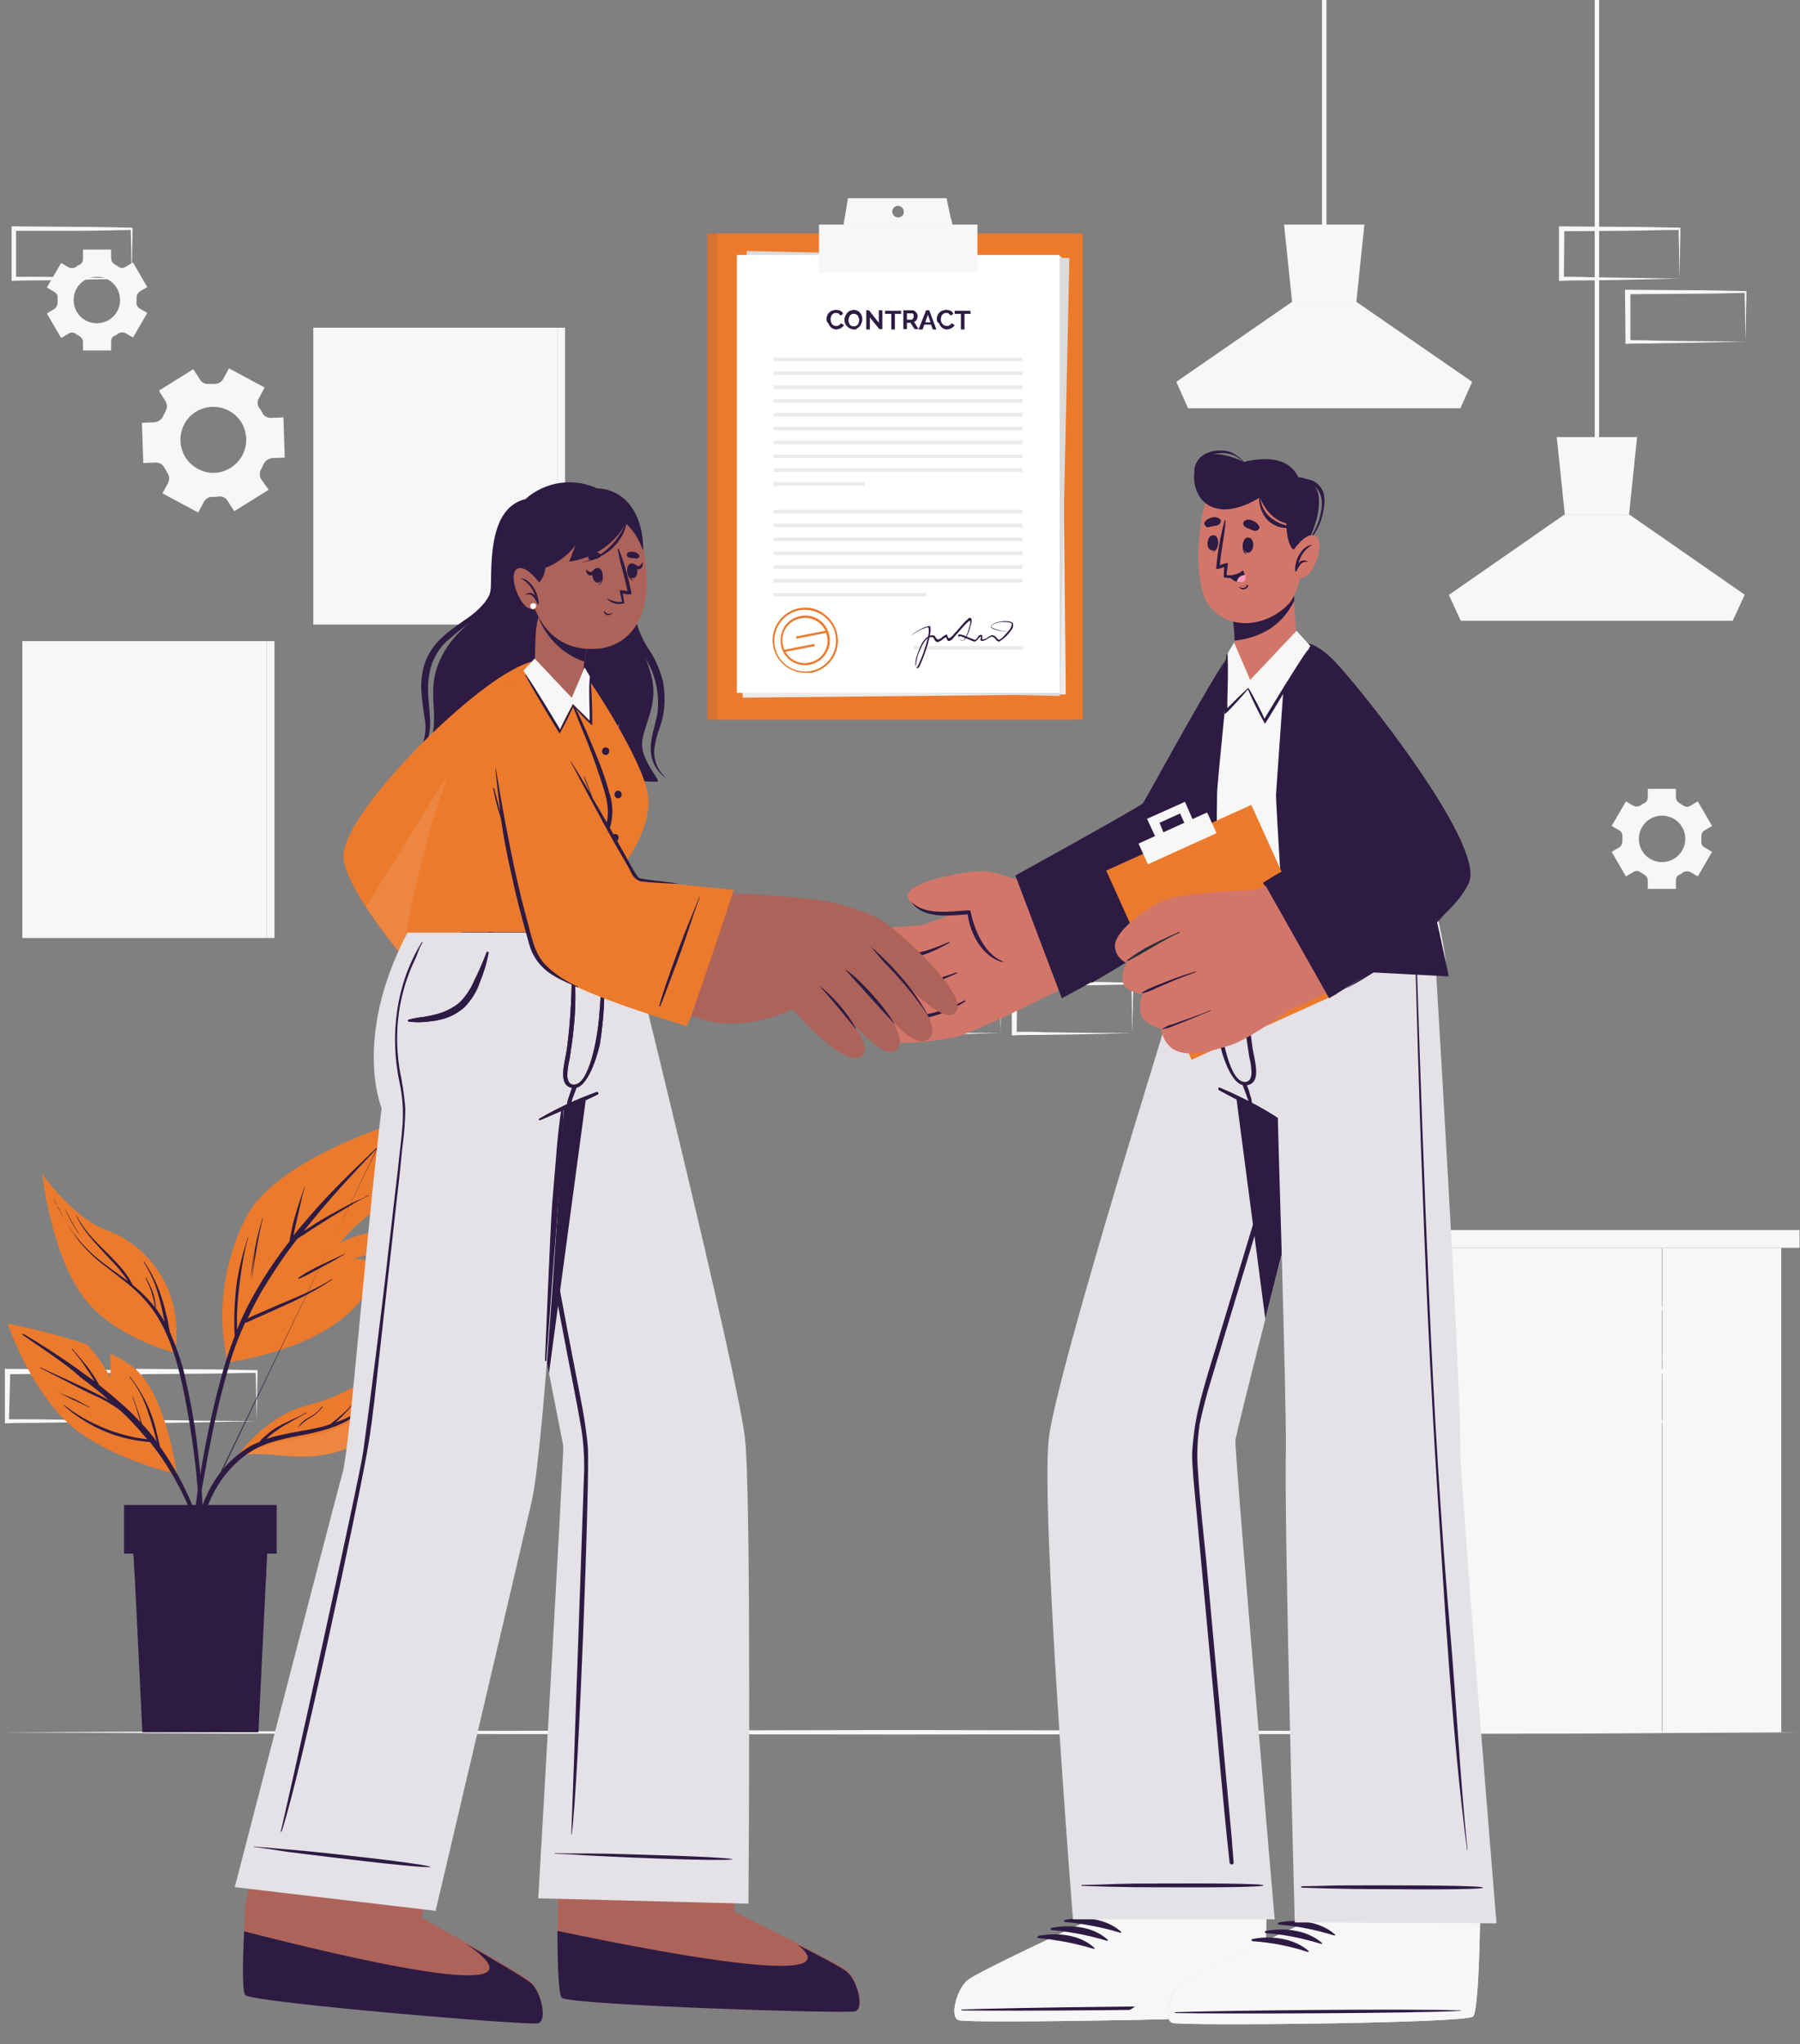 <svg xmlns="http://www.w3.org/2000/svg" xmlns:xlink="http://www.w3.org/1999/xlink" id="Calque_1" x="0px" y="0px" viewBox="0 0 403.3 457.9" style="enable-background:new 0 0 403.3 457.9;" xml:space="preserve"><rect x="0" y="0" width="403.3" height="457.9" fill="#808080" stroke="none"/><style type="text/css">	.st0{fill:#F7F7F7;}	.st1{fill:#EC7A2C;}	.st2{fill:#2D1B43;}	.st3{opacity:0.1;fill:#F7F7F7;enable-background:new    ;}	.st4{opacity:0.1;}	.st5{fill:#EBEBEB;}	.st6{fill:#DBDBDB;}	.st7{fill:#FFFFFF;}	.st8{fill:#D3766A;}	.st9{fill:#E4E1E7;}	.st10{fill:#263238;}	.st11{fill:#FF9BBC;}	.st12{fill:#AD6359;}</style><g id="freepik--background-complete--inject-2">	<path class="st0" d="M377.8,304.2l-13.1,0.3l-6.7,0.1c-2.2,0-4.5,0-6.7,0.1h-0.4v-0.5l-0.1-11.2v-0.5h0.5l13.2,0.1   c4.4,0,8.8,0.1,13.2,0.2h0.2v0.3c0,1.9-0.1,3.8-0.1,5.7L377.8,304.2z M377.8,304.2l-0.1-5.6c0-1.9-0.1-3.7-0.1-5.5l0.3,0.3   c-4.4,0-8.8,0.2-13.2,0.2l-13.2,0.1l0.5-0.5l-0.1,11.2l-0.4-0.4c2.2,0,4.4,0,6.5,0l6.6,0.1L377.8,304.2z"></path>	<path class="st0" d="M363.1,318.3l-13.1,0.3l-6.7,0.1c-2.2,0-4.5,0-6.7,0.1h-0.5v-0.5l-0.1-11.2v-0.5h0.5l13.2,0.1   c4.4,0,8.8,0.1,13.2,0.2h0.3v0.3c0,1.9-0.1,3.8-0.1,5.7L363.1,318.3z M363.1,318.3l-0.1-5.6c0-1.9-0.1-3.7-0.1-5.5l0.3,0.3   c-4.4,0-8.8,0.2-13.2,0.2l-13.2,0.1l0.5-0.5l0,11.2l-0.4-0.4c2.2,0,4.4,0,6.5,0l6.6,0.1L363.1,318.3z"></path>	<path class="st0" d="M392.6,318.3l-13.1,0.3l-6.7,0.1c-2.2,0-4.5,0-6.7,0.1h-0.4v-0.5l0-11.2v-0.5h0.5l13.2,0.1   c4.4,0,8.8,0.1,13.2,0.2h0.3v0.3c0,1.9-0.1,3.8-0.1,5.7L392.6,318.3z M392.6,318.3l-0.1-5.6c0-1.9-0.1-3.7-0.1-5.5l0.3,0.3   c-4.4,0-8.8,0.2-13.2,0.2l-13.2,0.1l0.5-0.5l0,11.2l-0.5-0.4c2.2,0,4.4,0,6.5,0l6.6,0.1L392.6,318.3z"></path>	<path class="st0" d="M28.1,318.3l-13.1,0.3l-6.7,0.1c-2.2,0-4.5,0-6.7,0.1H1.1v-0.5v-11.2v-0.5h0.5l13.2,0.1   c4.4,0,8.8,0.1,13.2,0.2h0.3v0.3c0,1.9-0.1,3.8-0.1,5.7L28.1,318.3z M28.1,318.3l-0.1-5.6c0-1.9-0.1-3.7-0.1-5.5l0.3,0.3   c-4.4,0-8.8,0.2-13.2,0.2l-13.2,0.1l0.5-0.5L2,318.3l-0.4-0.4c2.2,0,4.4,0,6.5,0l6.6,0.1L28.1,318.3z"></path>	<path class="st0" d="M57.5,318.3l-13.1,0.3l-6.7,0.1c-2.2,0-4.5,0-6.7,0.1h-0.4v-0.5l-0.1-11.2v-0.5h0.5l13.2,0.1   c4.4,0,8.8,0.1,13.2,0.2h0.3v0.3c0,1.9-0.1,3.8-0.1,5.7L57.5,318.3z M57.5,318.3l-0.1-5.6c0-1.9-0.1-3.7-0.1-5.5l0.3,0.3   c-4.4,0-8.8,0.2-13.2,0.2l-13.2,0.1l0.5-0.5l-0.1,11.2l-0.4-0.4c2.2,0,4.4,0,6.6,0l6.6,0.1L57.5,318.3z"></path>	<path class="st0" d="M239,217.3l-13.1,0.3l-6.7,0.1c-2.2,0-4.5,0-6.7,0h-0.4v-0.4l-0.1-11.2v-0.5h0.5l13.2,0.1   c4.4,0,8.8,0.1,13.2,0.2h0.3v0.3c0,1.9-0.1,3.8-0.1,5.6L239,217.3z M239,217.3l-0.1-5.7c0-1.9-0.1-3.7-0.1-5.5l0.3,0.3   c-4.4,0-8.8,0.2-13.2,0.2l-13.2,0.1l0.5-0.5l0,11.2l-0.5-0.4c2.2,0,4.4,0,6.5,0l6.6,0.1L239,217.3z"></path>	<path class="st0" d="M224.2,231.4l-13.1,0.3l-6.7,0.1c-2.2,0-4.5,0-6.7,0.1h-0.4v-0.4l-0.1-11.2v-0.5h0.5l13.2,0.1   c4.4,0,8.8,0.1,13.2,0.2h0.3v0.3c0,1.9-0.1,3.8-0.1,5.6L224.2,231.4z M224.2,231.4l-0.1-5.7c0-1.9-0.1-3.7-0.1-5.5l0.3,0.3   c-4.4,0.1-8.8,0.2-13.2,0.2l-13.2,0.1l0.5-0.5v11.2l-0.4-0.4c2.2,0,4.4,0,6.5,0.1l6.6,0.1L224.2,231.4z"></path>	<path class="st0" d="M253.7,231.4l-13.1,0.3l-6.7,0.1c-2.2,0-4.5,0-6.7,0.1h-0.5v-0.4l0-11.2v-0.5h0.5l13.2,0.1   c4.4,0,8.8,0.1,13.2,0.2h0.3v0.3c0,1.9-0.1,3.8-0.1,5.6L253.7,231.4z M253.7,231.4l-0.1-5.7c0-1.9-0.1-3.7-0.1-5.5l0.3,0.3   c-4.4,0.1-8.8,0.2-13.2,0.2l-13.2,0.1l0.5-0.5l-0.1,11.2l-0.4-0.4c2.2,0,4.4,0,6.5,0.1l6.6,0.1L253.7,231.4z"></path>	<path class="st0" d="M376.3,62.4l-13.1,0.3l-6.7,0.1c-2.2,0-4.5,0-6.7,0.1h-0.5v-0.5l0-11.2v-0.5h0.5l13.2,0.1   c4.4,0,8.8,0.1,13.2,0.2h0.3v0.3c0,1.9-0.1,3.8-0.1,5.7L376.3,62.4z M376.3,62.4l-0.1-5.7c0-1.9-0.1-3.7-0.1-5.5l0.3,0.3   c-4.4,0-8.8,0.2-13.2,0.2l-13.2,0.1l0.5-0.5l-0.1,11.2l-0.4-0.5c2.2,0,4.4,0,6.5,0.1l6.6,0.1L376.3,62.4z"></path>	<path class="st0" d="M391.1,76.5l-13.1,0.3l-6.7,0.1c-2.2,0.1-4.5,0-6.7,0.1h-0.4v-0.4l-0.1-11.2v-0.5h0.5l13.2,0.1   c4.4,0,8.8,0.1,13.2,0.2h0.3v0.3c0,1.9-0.1,3.8-0.1,5.7L391.1,76.5z M391.1,76.5l-0.1-5.7c0-1.9-0.1-3.7-0.1-5.5l0.3,0.3   c-4.4,0.1-8.8,0.2-13.2,0.2l-13.2,0.1l0.5-0.5l0,11.2l-0.4-0.4c2.2,0,4.4,0,6.5,0.1l6.6,0.1L391.1,76.5z"></path>	<path class="st0" d="M29.5,62.4l-13.1,0.3l-6.7,0.1c-2.2,0-4.5,0-6.7,0.1H2.6v-0.5V51.2v-0.5h0.4l13.2,0.1c4.4,0,8.8,0.1,13.2,0.2   h0.3v0.3c0,1.9-0.1,3.8-0.1,5.7L29.5,62.4z M29.5,62.4l-0.1-5.7c0-1.9-0.1-3.7-0.1-5.5l0.3,0.3c-4.4,0.1-8.8,0.2-13.2,0.2L3.1,51.7   l0.5-0.5v11.2L3.1,62c2.2,0,4.4,0,6.5,0l6.6,0.1L29.5,62.4z"></path>	<rect x="294" y="279.5" class="st0" width="78.4" height="108.5"></rect>	<rect x="290.2" y="275.5" class="st0" width="86" height="4"></rect>	<rect x="376.2" y="275.5" class="st0" width="27" height="4"></rect>	<rect x="372.5" y="279.5" class="st0" width="26.6" height="108.5"></rect>	<path class="st0" d="M364.1,329.8h-61.6v-34.8h61.6V329.8z M302.7,329.5h61.1v-34.3h-61.1L302.7,329.5z"></path>	<rect x="324.6" y="305.1" class="st0" width="12" height="6.9"></rect>	<path class="st0" d="M340.3,311.6h-12.2v-6.1h12.2L340.3,311.6z M328.3,311.4h11.8v-5.6h-11.7L328.3,311.4z"></path>	<path class="st0" d="M364.1,373.5h-61.6v-34.8h61.6V373.5z M302.7,373.2h61.1v-34.3h-61.1L302.7,373.2z"></path>	<rect x="324.6" y="348.8" class="st0" width="12" height="6.9"></rect>	<path class="st0" d="M340.3,355.3h-12.2v-6.1h12.2L340.3,355.3z M328.3,355.1h11.8v-5.6h-11.7L328.3,355.1z"></path>	<rect x="70.2" y="73.4" class="st0" width="54.8" height="66.5"></rect>	<rect x="76.4" y="79.4" class="st0" width="42.3" height="54.3"></rect>	<rect x="76.4" y="79.4" class="st0" width="1.6" height="54.3"></rect>	<rect x="125" y="73.4" class="st0" width="1.6" height="66.5"></rect>	<rect x="90.6" y="86.9" class="st0" width="10" height="29.7"></rect>	<path class="st0" d="M113.3,122.2H85.8v-15.5h27.6V122.2z M86.8,121.2h25.6v-13.5H86.8V121.2z"></path>	<rect x="5" y="143.6" class="st0" width="54.8" height="66.5"></rect>	<rect x="11.3" y="149.6" class="st0" width="42.3" height="54.3"></rect>	<rect x="11.3" y="149.6" class="st0" width="1.7" height="54.3"></rect>	<rect x="59.8" y="143.6" class="st0" width="1.7" height="66.5"></rect>	<rect x="28.3" y="163.7" class="st0" width="8.5" height="21.6"></rect>	<path class="st0" d="M46.4,192.2H22.4v-15.9h23.9V192.2z M23.4,191.2h21.9v-13.9H23.4V191.2z"></path>	<path class="st0" d="M58.5,107.3c-0.4-0.7-0.4-1.6,0-2.2l0.3-0.6c0.1-0.2,0.2-0.4,0.3-0.6c0.3-0.7,1.1-1.2,1.9-1.3l2.8-0.1l-0.3-9   l-2.8,0.1c-0.8,0-1.6-0.4-1.9-1.1c-0.2-0.4-0.4-0.8-0.7-1.1c-0.5-0.7-0.5-1.5-0.1-2.2l1.3-2.4l-8-4.3l-1.3,2.4   c-0.4,0.7-1.1,1.1-1.9,1.1c-0.4,0-0.9,0-1.3,0c-0.8,0.1-1.6-0.3-2-1l-1.5-2.3l-7.7,4.8l1.5,2.4c0.4,0.7,0.4,1.5,0,2.2l-0.3,0.6   l-0.3,0.6c-0.3,0.7-1.1,1.2-1.9,1.3l-2.8,0.1l0.3,9l2.8-0.1c0.8,0,1.6,0.4,1.9,1.1c0.2,0.4,0.5,0.8,0.7,1.2   c0.5,0.7,0.5,1.5,0.2,2.2l-1.3,2.4l8,4.3l1.3-2.4c0.4-0.7,1.2-1.2,2-1.1c0.4,0,0.9,0,1.3-0.1c0.8-0.1,1.6,0.3,2,1l1.5,2.3l7.7-4.8   L58.5,107.3z M44.3,105c-3.6-1.9-4.9-6.4-3-10c1.9-3.6,6.4-4.9,10-3c3.6,1.9,4.9,6.4,3,10c0,0,0,0,0,0   C52.3,105.6,47.9,107,44.3,105z"></path>	<path class="st0" d="M31.3,69.1c-0.5-0.3-0.8-0.8-0.7-1.4c0-0.2,0-0.3,0-0.5s0-0.3,0-0.5c0-0.6,0.3-1.1,0.7-1.4l1.7-1l-3.2-5.5   l-1.7,1c-0.5,0.3-1.1,0.3-1.6-0.1c-0.3-0.2-0.5-0.3-0.8-0.5c-0.5-0.3-0.8-0.8-0.8-1.4v-1.9h-6.3V58c0,0.6-0.3,1.1-0.8,1.3   c-0.3,0.1-0.6,0.3-0.8,0.5c-0.5,0.3-1.1,0.3-1.6,0.1l-1.7-1l-3.2,5.5l1.7,1c0.5,0.3,0.8,0.8,0.7,1.4c0,0.2,0,0.3,0,0.5s0,0.3,0,0.5   c0,0.6-0.3,1.1-0.7,1.4l-1.7,1l3.2,5.5l1.7-1c0.5-0.3,1.1-0.3,1.6,0.1c0.3,0.2,0.5,0.3,0.8,0.5c0.5,0.3,0.8,0.8,0.8,1.3v1.9h6.3v-2   c0-0.6,0.3-1.1,0.8-1.3c0.3-0.1,0.6-0.3,0.8-0.5c0.5-0.3,1.1-0.3,1.6-0.1l1.7,1l3.2-5.5L31.3,69.1z M21.7,72.4   c-2.9,0-5.2-2.3-5.2-5.2s2.3-5.2,5.2-5.2s5.2,2.3,5.2,5.2C26.9,70.1,24.6,72.4,21.7,72.4C21.7,72.4,21.7,72.4,21.7,72.4z"></path>	<path class="st0" d="M381.9,189.8c-0.5-0.3-0.8-0.8-0.7-1.4c0-0.1,0-0.3,0-0.5s0-0.3,0-0.5c0-0.6,0.2-1.1,0.7-1.4l1.7-1l-3.2-5.5   l-1.7,1c-0.5,0.3-1.1,0.3-1.6-0.1c-0.3-0.2-0.5-0.3-0.8-0.5c-0.5-0.3-0.8-0.8-0.8-1.3v-1.9h-6.3v1.9c0,0.6-0.3,1.1-0.8,1.3   c-0.3,0.1-0.5,0.3-0.8,0.5c-0.5,0.3-1.1,0.3-1.6,0.1l-1.7-1l-3.2,5.5l1.7,1c0.5,0.3,0.8,0.8,0.7,1.4c0,0.2,0,0.3,0,0.5s0,0.3,0,0.5   c0,0.6-0.2,1.1-0.7,1.4l-1.7,1l3.2,5.5l1.7-1c0.5-0.3,1.1-0.3,1.6,0.1c0.3,0.2,0.5,0.3,0.8,0.5c0.5,0.3,0.8,0.8,0.8,1.3v1.9h6.3   v-1.9c0-0.6,0.3-1.1,0.8-1.3c0.3-0.1,0.6-0.3,0.8-0.5c0.5-0.3,1.1-0.3,1.6-0.1l1.7,1l3.2-5.5L381.9,189.8z M372.4,193.1   c-2.9,0-5.2-2.3-5.2-5.2c0-2.9,2.3-5.2,5.2-5.2c2.9,0,5.2,2.3,5.2,5.2v0C377.6,190.8,375.2,193.1,372.4,193.1z"></path>	<rect x="296.2" y="0" class="st0" width="1" height="53.6"></rect>	<polygon class="st0" points="329.8,85.5 327.2,91.4 266.2,91.4 263.6,85.5 289.5,67.6 303.9,67.6  "></polygon>	<polygon class="st0" points="305.7,50.3 303.9,67.6 289.5,67.6 287.7,50.3  "></polygon>	<polygon class="st0" points="329.8,85.6 327.2,91.4 266.2,91.4 263.6,85.6  "></polygon>	<rect x="357.3" y="0" class="st0" width="1" height="101.2"></rect>	<polygon class="st0" points="390.9,133.2 388.2,139 327.3,139 324.7,133.2 350.6,115.2 365,115.2  "></polygon>	<polygon class="st0" points="366.8,97.9 365,115.2 350.6,115.2 348.8,97.9  "></polygon>	<polygon class="st0" points="390.9,133.2 388.2,139 327.3,139 324.6,133.2  "></polygon></g><g id="freepik--Floor--inject-2">	<polygon class="st0" points="0,388 50.4,387.8 100.8,387.7 201.6,387.5 302.5,387.7 352.9,387.8 403.3,388 352.9,388.3    302.5,388.4 201.6,388.5 100.8,388.4 50.4,388.3  "></polygon></g><g id="freepik--Plant--inject-2">	<path class="st1" d="M39.6,330.2c0,0-15.8-3.6-24.4-11.5S1.7,296.5,1.7,296.5c6,1.1,11.9,2.7,17.7,4.6c2.2,2.2,4,4.8,5.3,7.5   c0.1-1.8,0.1-3.6,0-5.4c2,0.9,3.9,2,5.6,3.4C37.5,313,39.6,330.2,39.6,330.2z"></path>	<path class="st2" d="M11.6,303.5c-2.1-1.5-4.3-2.9-6.5-4.5c-0.1,0-0.1-0.1,0-0.2c0-0.1,0.1-0.1,0.2,0l0,0c4.1,2.4,8.1,5,11.9,7.7   c1.3,1,2.7,1.9,4,2.9l-0.3-0.5c-0.5-0.8-1-1.6-1.5-2.3c-1-1.6-2.1-3-3.3-4.4c0,0,0-0.1,0.1-0.1c1.2,1.4,2.4,2.8,3.6,4.3   c0.5,0.7,1,1.5,1.5,2.2c0.2,0.4,0.5,0.8,0.7,1.2l0.2,0.4c2,1.6,4,3.3,5.9,5c1.2,1.1,2.3,2.2,3.4,3.4c-0.6-1.9-1.1-3.8-1.8-5.7   c0-0.1,0.1-0.1,0.1,0c0.7,2,1.4,3.9,2,6c1.2,1.3,2.4,2.7,3.4,4.1l-0.1-0.2c-0.2-0.8-0.4-1.5-0.6-2.2c-0.4-1.4-0.8-2.8-1.3-4.2   c-0.9-2.9-2.3-5.6-4.2-8c0,0,0-0.1,0.1-0.1c2.9,3.7,5,8,6,12.6c0.2,0.7,0.3,1.3,0.5,2c0.1,0.4,0.2,0.7,0.2,1.1   c0.5,0.6,0.9,1.3,1.4,2c2.7,4.1,4.9,8.5,6.7,13.1c2,5.1,3.6,10.4,5,15.7c0,0-0.1,0.1-0.1,0.1c0,0,0,0-0.1-0.1   c-3.1-9.2-6.2-18.6-11.5-26.8c-1.1-1.7-2.3-3.4-3.6-5c-2.6-0.2-5.2-0.7-7.7-1.5c-2.7-0.9-5.3-2.1-7.7-3.7c-1.4-0.9-2.7-1.9-3.9-3   c0,0,0,0,0-0.1c0,0,0,0,0.1,0c0,0,0,0,0,0c2.2,1.8,4.6,3.2,7.2,4.4c2.5,1.2,5.2,2.1,7.9,2.7c1.2,0.3,2.3,0.4,3.5,0.6   c-1.5-1.8-3-3.5-4.6-5.1c-0.5-0.5-1.1-1-1.6-1.5c-1.8-1.3-3.7-2.4-5.8-3.3c-2.6-1.2-5.1-2.6-7.7-3.9c-1.4-0.7-2.9-1.5-4.3-2.2   c-0.1,0,0-0.1,0.1-0.1c2.6,1.2,5.2,2.4,7.8,3.6c2.4,1.1,4.9,2.3,7.3,3.6l0.3,0.2c-2.1-1.9-4.3-3.6-6.6-5.3   C15.9,306.5,13.7,305,11.6,303.5z"></path>	<path class="st2" d="M12.5,311.6c1.3,0.6,2.6,1.1,3.8,1.6s2.5,1.3,3.8,2c0.1,0,0,0.1,0,0.1c-1.2-0.6-2.5-1.2-3.8-1.8   S13.8,312.2,12.5,311.6C12.4,311.6,12.4,311.5,12.5,311.6z"></path>	<path class="st1" d="M90.7,250.9c-2.9,3.8-4.5,8.3-4.6,13.1c-0.1,1.4,0.2,3.4,0.3,5.7c-4,2.3-7.5,5.2-10.3,8.8   c3.2-1.8,6.8-2.7,10.4-2.5c-0.1,1.6-0.3,3.2-0.6,4.7c-2.3,0-4.6,0.5-6.7,1.3c2.1,0,4.1,0.4,6,1.2c-2.8,8.9-11.1,18.1-34.2,22   c-2.5-11-1-22.4,4.1-32.5C62,259.2,90.7,250.9,90.7,250.9z"></path>	<path class="st2" d="M43.1,343.4c0.4-3.8,0.9-7.6,1.5-11.4c1.2-7.6,2.7-15.1,4.7-22.5c0.9-3.5,2-6.9,3.3-10.3   c-0.1-0.6-0.1-1.2-0.1-1.9c0-0.7,0-1.5,0-2.2c0-1.5,0.1-3,0.2-4.4c0.2-2.9,0.7-5.8,1.4-8.6c0.4-1.6,0.9-3.2,1.4-4.9   c0-0.1,0.1,0,0.1,0c-0.8,2.8-1.3,5.7-1.7,8.6c-0.4,2.9-0.7,5.8-0.8,8.6c0,0.8,0,1.6,0,2.4c0,0.3,0,0.7,0,1c1.1-2.7,2.4-5.4,3.9-8   c2.3-4.1,5-8.1,7.9-11.8c0-0.4,0.1-0.9,0.2-1.3c0.1-0.5,0.2-1,0.3-1.5c0.2-1,0.5-2.1,0.8-3.1c0.6-2.1,1.3-4.1,2-6.2   c0,0,0-0.1,0-0.1c0,0,0.1,0,0.1,0c0,0,0,0,0,0c-0.6,2-1,4.1-1.5,6.2c-0.2,1-0.5,2-0.7,3.1c-0.1,0.5-0.2,1-0.3,1.5c0,0,0,0.1,0,0.1   c0.9-1.2,1.9-2.3,2.9-3.5c4.4-5.2,9.2-9.9,14.1-14.6c0.6-0.6,1.2-1.1,1.8-1.7 M84.6,257.1c-4.6,4.8-9.2,9.7-13.5,14.9   c-1,1.2-2,2.5-3,3.7l1.6-1c1.3-0.9,2.7-1.7,4.1-2.5c1.4-0.8,2.8-1.5,4.2-2.3s3.1-1.3,4.5-2.2c0.1,0,0.1,0.1,0.1,0.1   c-1.5,0.7-2.9,1.5-4.2,2.3c-1.4,0.8-2.8,1.7-4.2,2.5c-1.4,0.9-2.7,1.7-4.1,2.6c-1.1,0.7-2.2,1.5-3.4,2.2c-2.7,3.4-5.1,7-7.4,10.7   c-1.4,2.3-2.7,4.8-3.8,7.2c0.3-0.1,0.6-0.2,0.8-0.4l2.1-0.9l4.1-1.8c2.6-1.1,5.2-2.1,7.7-3.4c1.4-0.7,2.8-1.4,4.1-2.3   c0.1,0,0.1,0,0.1,0.1c-4.7,3.3-10,5.5-15.3,7.9l-2.3,1c-0.6,0.3-1.2,0.6-1.9,0.8c-1.6,3.5-2.9,7-3.9,10.7c-2.1,7.3-3.7,14.8-5,22.3   c-1.5,7.6-2.4,15.1-3.1,22.7c-0.1,1-0.2,1.9-0.3,2.8c0,0.2-0.1,0.3-0.3,0.3c-0.2,0-0.3-0.1-0.3-0.3c0-3.9,0.4-7.7,0.9-11.6   L84.6,257.1z"></path>	<path class="st2" d="M57.1,279.8c0.4-2.3,1-4.6,1.7-6.9c0-0.1,0.1,0,0.1,0c-0.6,2.2-1,4.5-1.4,6.8s-0.8,4.7-1.1,7 M56.2,286.7   c0.1-2.3,0.4-4.6,0.8-6.9L56.2,286.7z"></path>	<path class="st2" d="M67,286.1c1.6-1.1,3.3-2,5-2.8c0.8-0.4,1.7-0.8,2.5-1.2c0.8-0.4,1.8-0.8,2.6-1.2c0.1,0,0.1,0.1,0.1,0.1   c-0.9,0.4-1.6,0.9-2.5,1.4s-1.7,0.9-2.6,1.4c-1.7,0.9-3.3,1.9-5.1,2.6c-0.1,0-0.1,0-0.2-0.1C66.9,286.2,66.9,286.2,67,286.1z"></path>	<path class="st3" d="M39.3,303c0,0-14.6-3.5-21.2-13.3c-6.4-9.3-8.5-25.2-8.6-26.6c0.3,1.3,3.3,15.2,13.2,21.7   C30.2,289.7,37.5,293.8,39.3,303z"></path>	<path class="st2" d="M25.8,277.8c2.6,2.4,4.5,5.4,5.4,8.9l0,0C30.1,283.3,28.3,280.3,25.8,277.8C25.7,277.8,25.8,277.8,25.8,277.8z   "></path>	<path class="st1" d="M39.3,303c0,0-14.6-3.5-21.2-13.3c-6.4-9.3-8.5-25.2-8.6-26.6c0,0,0-0.1,0-0.1c0,0,7,9.9,14.3,12.5   S41.4,286.8,39.3,303z"></path>	<path class="st2" d="M12,268.5c1.3,2.7,2.8,5.3,4.5,7.7c1.7,2.3,3.7,4.4,6,6.2c2,1.6,4.1,3,6.1,4.5v-0.1c-0.4-0.6-0.8-1.1-1.2-1.6   c-0.8-1.1-1.7-2.1-2.7-3.1c-1.8-2-3.7-3.9-5.3-6c-0.9-1.2-1.7-2.4-2.3-3.8c0-0.1,0.1-0.1,0.1,0c2.4,4.9,7.1,8.1,10.4,12.2   c0.5,0.6,0.9,1.2,1.3,1.8c0.3,0.5,0.6,1,0.8,1.5c1.9,1.5,3.5,3.1,5,5c-0.1-1-0.3-1.9-0.6-2.8c-0.3-1.3-0.9-2.5-1.5-3.7   c0,0,0-0.1,0-0.1c0,0,0.1,0,0.1,0l0,0c0.7,1.2,1.3,2.4,1.7,3.7c0.3,1,0.5,2.1,0.5,3.1l0,0c0.7,1,1.4,2,2,3.1   c-0.1-0.3-0.1-0.6-0.2-0.9c-0.3-1.5-0.6-2.9-1-4.3c-0.7-2.9-1.9-5.7-3.5-8.2c0,0,0-0.1,0-0.1c0,0,0.1,0,0.1,0c1.7,2.5,3,5.2,3.9,8   c0.5,1.4,0.8,2.9,1.2,4.4c0.2,0.7,0.3,1.4,0.4,2.1c0.1,0.4,0.2,0.8,0.2,1.1c1.4,3.2,2.6,6.5,3.4,9.9c1.4,6.1,2.5,12.2,3.1,18.4   c0.8,6.5,1.1,13,1,19.6c0,0.8-0.1,1.6-0.1,2.5c0,0.2-0.3,0.2-0.3,0c-0.1-3.2-0.2-6.5-0.4-9.7s-0.5-6.5-0.8-9.7   c-0.7-6.3-1.7-12.6-3-18.8c-1.2-5.3-2.7-10.7-5.6-15.4c-1.4-2.3-3.2-4.4-5.2-6.2c-2-1.8-4.3-3.4-6.4-5.1c-2.2-1.6-4.2-3.5-6-5.7   c-1.8-2.4-3.3-4.9-4.6-7.5C12.6,269.8,12.2,269.2,12,268.5C11.9,268.5,11.9,268.4,12,268.5z"></path>	<path class="st2" d="M14.5,270.6c1,2,2,3.9,3.2,5.7c0,0,0,0.1-0.1,0C16.4,274.5,15.3,272.6,14.5,270.6   C14.4,270.6,14.5,270.5,14.5,270.6z"></path>	<path class="st1" d="M92.7,296.5c0,0,0.2,20.7-12.1,26.7s-19,1-27.4,3l0,0c0.3-0.5,6.3-9.1,15.9-11.5   C78.9,312.3,89.8,305.2,92.7,296.5z"></path>	<path class="st3" d="M92.7,296.5c0,0,0.2,20.7-12.1,26.7s-19,1-27.4,3l0,0c4.4-2.1,9.2-3.5,14.1-4.1C75.1,321.1,90,316,92.7,296.5z   "></path>	<path class="st2" d="M52.4,326.6c1.5-1.3,3.1-2.5,4.9-3.3l0.8-0.3c0.1-0.2,0.3-0.3,0.4-0.5c0.4-0.4,0.8-0.8,1.2-1.1   c0.8-0.7,1.6-1.3,2.5-1.8c2.1-1.2,4.3-2,6.4-3.2c0.1,0,0.1,0.1,0.1,0.1c-1,0.5-2,1.1-3.1,1.7s-2,1.1-2.9,1.7   c-0.9,0.6-1.7,1.2-2.4,1.8c-0.2,0.2-0.4,0.4-0.6,0.6c1.4-0.5,2.8-0.8,4.2-1.1c2.3-0.5,4.6-0.8,6.8-1.3c1.1-0.2,2.2-0.5,3.3-0.9   c1-0.8,2-1.6,3-2.5c1.2-1.1,2.3-2.3,3.2-3.5c0-0.1,0.1,0,0.1,0c-1.5,2-3.2,3.9-5.1,5.6c0.5-0.2,1.1-0.4,1.6-0.6   c4.3-1.9,7.9-4.9,10.6-8.8c0,0,0.1,0,0.1,0c0,0,0,0.1,0,0.1c-2.3,3.3-5.2,6.1-8.5,8.2c-1.7,1.1-3.5,1.9-5.4,2.5   c-2.2,0.7-4.4,1.2-6.7,1.6c-2.2,0.4-4.4,0.9-6.6,1.6c-2,0.7-3.8,1.6-5.5,2.9c-3.2,2.4-5.7,5.6-7.4,9.2c-2.2,4.8-3.6,9.9-4.1,15.1   c0,0.2-0.4,0.2-0.4,0C43.3,341.7,45.6,332.6,52.4,326.6z"></path>	<path class="st2" d="M66.7,319.8c0.6-1,1.5-1.8,2.5-2.3c1.2-0.6,2.2-1.5,3-2.5c0,0,0.1,0,0.1,0.1c-0.7,0.9-1.6,1.8-2.7,2.4   C68.6,318.1,67.6,318.9,66.7,319.8L66.7,319.8z"></path>	<polygon class="st2" points="60.1,341.9 59.6,353.2 57.9,388 31.9,388 30.2,353.2 29.6,341.9  "></polygon>	<polygon class="st2" points="60.1,341.9 59.6,353.2 30.2,353.2 29.6,341.9  "></polygon>	<rect x="27.8" y="337.1" class="st2" width="34.2" height="10.9"></rect></g><g id="freepik--Agreement--inject-2">	<rect x="158.5" y="52.3" class="st1" width="82" height="108.9"></rect>	<g class="st4">		<rect x="158.5" y="52.3" class="st2" width="82" height="108.9"></rect>	</g>	<rect x="160.7" y="52.3" class="st1" width="81.9" height="108.9"></rect>			<rect x="165.9" y="57.8" transform="matrix(1 -9.999500e-03 9.999500e-03 1 -1.059 2.026)" class="st5" width="72.4" height="98.1"></rect>			<rect x="153.4" y="70" transform="matrix(2.164036e-02 -1 1 2.164036e-02 91.858 306.212)" class="st6" width="98.1" height="72.3"></rect>	<rect x="165.1" y="57.1" class="st7" width="72.3" height="98.1"></rect>	<rect x="173.3" y="80.1" class="st5" width="55.8" height="0.8"></rect>	<rect x="173.3" y="83.2" class="st5" width="55.8" height="0.8"></rect>	<rect x="173.3" y="86.3" class="st5" width="55.8" height="0.8"></rect>	<rect x="173.3" y="89.4" class="st5" width="55.8" height="0.8"></rect>	<rect x="173.3" y="92.5" class="st5" width="55.8" height="0.8"></rect>	<rect x="173.3" y="95.6" class="st5" width="55.8" height="0.8"></rect>	<rect x="173.3" y="98.7" class="st5" width="55.8" height="0.8"></rect>	<rect x="173.3" y="101.8" class="st5" width="55.8" height="0.8"></rect>	<rect x="173.3" y="104.9" class="st5" width="55.8" height="0.8"></rect>	<rect x="173.3" y="108" class="st5" width="20.4" height="0.8"></rect>	<rect x="173.3" y="114.2" class="st5" width="55.8" height="0.8"></rect>	<rect x="173.3" y="117.3" class="st5" width="55.8" height="0.8"></rect>	<rect x="173.3" y="120.4" class="st5" width="55.8" height="0.8"></rect>	<rect x="173.3" y="123.5" class="st5" width="55.8" height="0.8"></rect>	<rect x="173.3" y="126.6" class="st5" width="55.8" height="0.8"></rect>	<rect x="173.3" y="129.7" class="st5" width="55.8" height="0.8"></rect>	<rect x="173.3" y="132.8" class="st5" width="34.2" height="0.8"></rect>	<rect x="204.7" y="144.7" class="st5" width="24.5" height="0.8"></rect>	<path class="st2" d="M185.2,71.6c0-0.3,0-0.5,0.1-0.8c0.1-0.3,0.2-0.5,0.4-0.7c0.2-0.2,0.4-0.4,0.7-0.5c0.3-0.1,0.6-0.2,0.9-0.2   c0.3,0,0.7,0.1,1,0.2c0.3,0.2,0.5,0.4,0.6,0.7l-0.6,0.4c-0.1-0.1-0.1-0.2-0.2-0.3c-0.1-0.1-0.2-0.1-0.2-0.2c-0.1,0-0.2-0.1-0.3-0.1   c-0.1,0-0.2,0-0.3,0c-0.2,0-0.4,0-0.5,0.1c-0.1,0.1-0.3,0.2-0.4,0.3c-0.1,0.1-0.2,0.3-0.2,0.5c-0.1,0.2-0.1,0.3-0.1,0.5   c0,0.2,0,0.4,0.1,0.6c0.1,0.2,0.1,0.3,0.2,0.5c0.1,0.1,0.2,0.2,0.4,0.3c0.2,0.1,0.3,0.1,0.5,0.1h0.3c0.1,0,0.2-0.1,0.3-0.1   c0.2-0.1,0.4-0.3,0.5-0.5l0.7,0.4c-0.1,0.2-0.2,0.3-0.3,0.4c-0.1,0.1-0.3,0.2-0.4,0.3c-0.2,0.1-0.3,0.1-0.5,0.2   c-0.2,0-0.4,0.1-0.5,0.1c-0.3,0-0.6-0.1-0.8-0.2c-0.2-0.1-0.5-0.3-0.6-0.5c-0.2-0.2-0.3-0.4-0.4-0.7   C185.3,72.2,185.2,71.9,185.2,71.6z"></path>	<path class="st2" d="M191.4,73.8c-0.3,0-0.6-0.1-0.9-0.2c-0.2-0.1-0.5-0.3-0.7-0.5c-0.4-0.4-0.6-0.9-0.6-1.5c0-0.3,0.1-0.6,0.2-0.8   c0.1-0.3,0.3-0.5,0.4-0.7c0.2-0.2,0.4-0.4,0.7-0.5c0.3-0.1,0.6-0.2,0.8-0.2c0.3,0,0.6,0.1,0.8,0.2c0.2,0.1,0.5,0.3,0.6,0.5   c0.2,0.2,0.3,0.4,0.4,0.7c0.1,0.3,0.1,0.5,0.1,0.8c0,0.3-0.1,0.6-0.2,0.8c-0.1,0.3-0.2,0.5-0.4,0.7c-0.2,0.2-0.4,0.4-0.7,0.5   C192,73.8,191.7,73.8,191.4,73.8z M190.1,71.7c0,0.2,0,0.4,0.1,0.5c0,0.2,0.1,0.3,0.2,0.5c0.1,0.1,0.2,0.2,0.4,0.3   c0.2,0.1,0.3,0.1,0.5,0.1c0.2,0,0.4,0,0.5-0.1c0.2-0.1,0.3-0.2,0.4-0.3c0.1-0.1,0.2-0.3,0.2-0.5c0.1-0.2,0.1-0.3,0.1-0.5   c0-0.2,0-0.4-0.1-0.5c-0.1-0.2-0.1-0.3-0.2-0.5c-0.1-0.1-0.2-0.2-0.4-0.3c-0.2-0.1-0.3-0.1-0.5-0.1c-0.2,0-0.4,0-0.5,0.1   c-0.2,0.1-0.3,0.2-0.4,0.3C190.3,71,190.1,71.3,190.1,71.7L190.1,71.7z"></path>	<path class="st2" d="M194.9,71.1v2.7h-0.8v-4.3h0.6l2.2,2.8v-2.8h0.8v4.2h-0.7L194.9,71.1z"></path>	<path class="st2" d="M201.9,70.3h-1.4v3.5h-0.8v-3.5h-1.4v-0.7h3.6V70.3z"></path>	<path class="st2" d="M202.4,73.8v-4.3h1.9c0.2,0,0.4,0,0.5,0.1c0.2,0.1,0.3,0.2,0.4,0.3c0.1,0.1,0.2,0.3,0.3,0.4   c0.1,0.2,0.1,0.3,0.1,0.5c0,0.3-0.1,0.5-0.2,0.8c-0.1,0.2-0.3,0.4-0.6,0.5l1,1.6h-0.9l-0.9-1.4h-0.8v1.4H202.4z M203.2,71.6h1   c0.1,0,0.2,0,0.2-0.1c0.1,0,0.1-0.1,0.2-0.2c0-0.1,0.1-0.1,0.1-0.2c0-0.1,0-0.2,0-0.3c0-0.1,0-0.2,0-0.3c0-0.1-0.1-0.2-0.1-0.2   c-0.1-0.1-0.1-0.1-0.2-0.1c-0.1,0-0.1,0-0.2,0h-1L203.2,71.6z"></path>	<path class="st2" d="M207.5,69.5h0.7l1.6,4.3h-0.8l-0.4-1.1h-1.5l-0.4,1.1h-0.9L207.5,69.5z M208.5,72.2l-0.6-1.7l-0.6,1.7H208.5z"></path>	<path class="st2" d="M209.9,71.6c0-0.3,0-0.5,0.1-0.8c0.1-0.3,0.2-0.5,0.4-0.7c0.2-0.2,0.4-0.4,0.7-0.5c0.3-0.1,0.6-0.2,0.9-0.2   c0.3,0,0.7,0.1,1,0.2c0.3,0.2,0.5,0.4,0.6,0.7l-0.6,0.4c-0.1-0.1-0.1-0.2-0.2-0.3c-0.1-0.1-0.2-0.1-0.3-0.2   c-0.1-0.1-0.2-0.1-0.3-0.1H212c-0.2,0-0.4,0-0.5,0.1c-0.1,0.1-0.3,0.2-0.4,0.3c-0.1,0.1-0.2,0.3-0.2,0.5c-0.1,0.2-0.1,0.3-0.1,0.5   c0,0.2,0,0.4,0.1,0.6c0.1,0.2,0.1,0.3,0.3,0.5c0.1,0.1,0.2,0.2,0.4,0.3c0.2,0.1,0.3,0.1,0.5,0.1h0.3c0.1,0,0.2-0.1,0.3-0.1   c0.1-0.1,0.2-0.1,0.3-0.2c0.1-0.1,0.1-0.2,0.2-0.3l0.7,0.4c-0.1,0.2-0.2,0.3-0.3,0.4c-0.1,0.1-0.3,0.2-0.4,0.3   c-0.2,0.1-0.3,0.1-0.5,0.2c-0.2,0-0.4,0.1-0.5,0.1c-0.3,0-0.6-0.1-0.8-0.2c-0.2-0.1-0.5-0.3-0.6-0.5c-0.2-0.2-0.3-0.4-0.4-0.7   C210,72.2,209.9,71.9,209.9,71.6z"></path>	<path class="st2" d="M217.5,70.3h-1.4v3.5h-0.8v-3.5h-1.4v-0.7h3.5L217.5,70.3z"></path>	<path class="st2" d="M203.9,142.4c0.6-0.4,1.2-0.8,1.9-1.2c0.6-0.4,1.3-0.7,2-0.9c0.1,0,0.2,0,0.3-0.1c0.1,0,0.2,0,0.3,0.1   c0.1,0.2,0.1,0.4,0.1,0.6c0,0.4,0,0.7-0.1,1.1c-0.1,0.7-0.3,1.4-0.5,2.2c-0.4,1.4-0.9,2.8-1.5,4.2c-0.1,0.3-0.3,0.7-0.5,1   c-0.1,0.1-0.1,0.2-0.2,0.2c-0.1,0-0.1,0.1-0.2,0.1c0,0-0.1,0-0.1-0.1l-0.1-0.1c-0.1-0.2-0.2-0.4-0.2-0.6c0-0.7,0.1-1.5,0.4-2.2   c0.2-0.7,0.5-1.4,0.8-2.1c0.3-0.7,0.8-1.3,1.3-1.8c0.3-0.2,0.6-0.4,1-0.5c0.2,0,0.4,0,0.6,0c0.2,0.1,0.3,0.2,0.4,0.4   c0.1,0.2,0.2,0.3,0.3,0.4c0.1,0.1,0.3,0.2,0.4,0.1c0.3-0.1,0.7-0.3,0.9-0.6l0.5-0.3c0.1-0.1,0.2-0.1,0.2-0.1c0.1-0.1,0.2-0.1,0.3,0   c0.1,0.2,0.1,0.4,0.2,0.5c0,0.2,0.2,0.3,0.4,0.2c0.3-0.2,0.6-0.4,0.8-0.7c0.2-0.3,0.5-0.6,0.7-0.8c0.5-0.6,1-1.1,1.5-1.7   c0.2-0.3,0.5-0.5,0.8-0.8c0.1-0.1,0.3-0.3,0.4-0.4c0.1-0.1,0.2-0.1,0.2-0.1c0.1,0,0.1,0,0.2,0c0.1,0,0.1,0,0.2,0.1   c0.1,0.2,0.1,0.4,0.1,0.6c0,0.2,0,0.4-0.1,0.6c-0.1,0.4-0.2,0.7-0.3,1.1c-0.2,0.7-0.5,1.4-0.9,2.1c-0.1,0.2-0.2,0.3-0.4,0.5   c-0.1,0.1-0.2,0.1-0.3,0.1c-0.1,0-0.2,0-0.3-0.1c-0.4-0.2-0.6-0.5-0.7-0.9c0-0.1,0-0.2,0-0.3c0-0.1,0.1-0.1,0.1-0.1   c0.1,0,0.1,0,0.2,0c0.2,0,0.4,0.1,0.6,0.1c0.4,0.1,0.7,0.3,1,0.4s0.7,0.3,1,0.4c0.2,0.1,0.3,0.1,0.5,0.2l0.2,0.1c0.1,0,0.1,0,0.2,0   c0.3-0.1,0.5-0.5,0.7-0.8c0.1-0.2,0.4-0.3,0.6-0.3c0.1,0,0.2,0,0.2,0.1c0.1,0.1,0.1,0.1,0.1,0.2c0,0.1,0,0.2,0,0.3   c0,0.2-0.1,0.4,0,0.4s0.3,0,0.4,0c0.3-0.1,0.7-0.3,0.9-0.5c0.2-0.1,0.3-0.2,0.5-0.3c0.2-0.1,0.4-0.2,0.6-0.1   c0.4,0.1,0.7,0.4,0.9,0.7c0.1,0.1,0.3,0.2,0.4,0.3c0,0,0.1,0,0.1,0l0.2-0.1c0.3-0.2,0.6-0.5,0.8-0.7c0.5-0.5,1-1.1,1.4-1.6   c0.2-0.3,0.3-0.6,0.4-1c0-0.3-0.3-0.5-0.7-0.5c-0.7-0.1-1.5-0.1-2.2,0c-0.4,0.1-0.7,0.2-1,0.3c-0.2,0.1-0.3,0.2-0.5,0.3   c-0.1,0.1-0.3,0.2-0.2,0.4c0.1,0.1,0.2,0.3,0.4,0.3c0.2,0.1,0.3,0.1,0.5,0.2c0.3,0.1,0.7,0.2,1,0.3c1.5,0.3,2.9,0.4,4.4,0.4l0,0   c-1.5,0-3-0.1-4.4-0.3c-0.4-0.1-0.7-0.2-1.1-0.3c-0.2-0.1-0.4-0.1-0.5-0.2c-0.2-0.1-0.4-0.2-0.4-0.4c0-0.2,0.1-0.4,0.3-0.5   c0.2-0.1,0.3-0.2,0.5-0.3c0.3-0.1,0.7-0.3,1.1-0.3c0.7-0.2,1.5-0.2,2.2-0.1c0.2,0,0.4,0.1,0.6,0.2c0.2,0.1,0.3,0.3,0.3,0.6   c0,0.4-0.1,0.8-0.4,1.1c-0.4,0.6-0.9,1.2-1.5,1.7c-0.3,0.3-0.6,0.5-0.9,0.7c-0.1,0.1-0.2,0.1-0.3,0.2c-0.1,0-0.3,0-0.4-0.1   c-0.2-0.1-0.3-0.2-0.4-0.4c-0.2-0.3-0.5-0.5-0.8-0.6c-0.3,0-0.6,0.2-0.9,0.4c-0.3,0.2-0.6,0.4-1,0.5c-0.2,0.1-0.4,0.1-0.6,0   c-0.1-0.1-0.2-0.2-0.1-0.4c0-0.1,0-0.2,0.1-0.3c0-0.1,0-0.2,0-0.2l0,0l0,0c-0.2,0-0.3,0.1-0.4,0.2c-0.2,0.2-0.4,0.6-0.8,0.8   c-0.1,0.1-0.2,0.1-0.3,0.1c-0.1,0-0.2,0-0.3-0.1c-0.2-0.1-0.4-0.1-0.5-0.2l-1-0.4c-0.3-0.1-0.7-0.3-1-0.4c-0.2-0.1-0.3-0.1-0.5-0.1   c-0.1,0-0.2,0.1-0.2,0.2c0.1,0.3,0.3,0.6,0.6,0.8c0.1,0,0.2,0.1,0.2,0.1c0,0,0.1,0,0.2-0.1c0.1-0.1,0.2-0.3,0.3-0.4   c0.4-0.6,0.7-1.3,0.9-2c0.1-0.3,0.2-0.7,0.3-1c0-0.2,0.1-0.4,0.1-0.5c0-0.2,0-0.3,0-0.5c0-0.1-0.3,0-0.4,0.1   c-0.1,0.1-0.3,0.2-0.4,0.4c-0.3,0.2-0.5,0.5-0.8,0.8c-0.5,0.6-1,1.1-1.5,1.7l-0.7,0.8c-0.2,0.3-0.5,0.5-0.9,0.7   c-0.2,0-0.4-0.1-0.5-0.3c-0.1-0.2-0.1-0.4-0.2-0.5s-0.1,0-0.2,0l-0.2,0.1l-0.4,0.3c-0.3,0.3-0.6,0.4-1,0.6c-0.2,0-0.4,0-0.6-0.2   c-0.1-0.1-0.2-0.3-0.3-0.5c-0.1-0.1-0.2-0.3-0.3-0.4c-0.2,0-0.3,0-0.5,0c-0.4,0.1-0.7,0.2-0.9,0.5c-0.5,0.5-0.9,1.1-1.2,1.8   c-0.3,0.6-0.6,1.3-0.8,2c-0.2,0.7-0.3,1.4-0.4,2.1c0,0.2,0,0.3,0.1,0.5l0,0l0,0l0,0c0.1-0.1,0.1-0.1,0.2-0.2c0.2-0.3,0.4-0.7,0.5-1   c0.6-1.3,1.1-2.7,1.5-4.1c0.2-0.7,0.4-1.4,0.5-2.1c0.1-0.4,0.1-0.7,0.1-1.1c0-0.2,0-0.3-0.1-0.5c0-0.1-0.1-0.1-0.2-0.1   c-0.1,0-0.2,0-0.3,0.1c-0.7,0.2-1.4,0.5-2,0.9C205.1,141.7,204.5,142.1,203.9,142.4L203.9,142.4z"></path>	<path class="st1" d="M180.4,150.7c-4,0-7.3-3.3-7.3-7.3c0-4,3.3-7.3,7.3-7.3c1.5,0,2.9,0.4,4.1,1.3c1.6,1.1,2.7,2.8,3.1,4.7l0,0   c0.8,4-1.8,7.8-5.8,8.6c0,0,0,0,0,0C181.4,150.7,180.9,150.7,180.4,150.7z M180.4,136.6c-0.4,0-0.9,0-1.3,0.1   c-3.7,0.7-6.2,4.3-5.5,8.1c0.7,3.7,4.3,6.2,8.1,5.5c3.7-0.7,6.2-4.3,5.5-8.1C186.6,139,183.7,136.6,180.4,136.6z"></path>	<path class="st1" d="M180.4,149c-3.1,0-5.6-2.5-5.5-5.6c0-1.1,0.3-2.2,0.9-3.1c1.7-2.5,5.2-3.2,7.7-1.5c2.5,1.7,3.2,5.2,1.5,7.7   c-0.8,1.2-2.1,2.1-3.6,2.4C181.1,149,180.8,149,180.4,149z M180.4,138.4c-0.3,0-0.7,0-1,0.1c-2.8,0.5-4.6,3.2-4,5.9   c0.5,2.8,3.2,4.6,5.9,4c2.8-0.5,4.6-3.2,4-5.9C184.9,140.1,182.8,138.4,180.4,138.4z"></path>			<rect x="178.3" y="141.8" transform="matrix(0.982 -0.191 0.191 0.982 -23.809 37.367)" class="st1" width="7" height="0.5"></rect>			<rect x="175.5" y="144.8" transform="matrix(0.982 -0.191 0.191 0.982 -24.422 36.895)" class="st1" width="7" height="0.5"></rect>	<rect x="183.5" y="50.3" class="st0" width="35.5" height="10.8"></rect>	<path class="st0" d="M212.1,44.4h-22.1l-1,5.9h24.3L212.1,44.4z M201.2,48.7c-0.7,0-1.3-0.6-1.3-1.3c0-0.7,0.6-1.3,1.3-1.3   c0.7,0,1.3,0.6,1.3,1.3C202.6,48.1,202,48.7,201.2,48.7L201.2,48.7z"></path>	<polygon class="st0" points="213.4,50.3 189.1,50.3 189.3,49 213.1,49  "></polygon></g><g id="freepik--character-2--inject-2">	<path class="st8" d="M214.9,452.5c2.2,0.7,65-0.1,67.3-1.6c0.9-0.6,1.3-9.7,1.5-20.8v-0.4c0-2.3,0.1-4.6,0.1-7c0-0.3,0-0.7,0-1   l-3-32.6l-42,0.4l4.1,32.3l0,1.3l0.2,6.7v0.7c0,0-23.9,11.1-26.3,13S212.6,451.8,214.9,452.5z"></path>	<path class="st0" d="M214.9,452.5c2.2,0.7,65-0.1,67.3-1.6c0.9-0.6,1.3-9.7,1.5-20.8v-0.4c0-2.3,0.1-4.6,0.1-7c0-0.3,0-0.7,0-1   l-40.9,0.1l0,1.3l0.2,6.7v0.7c0,0-23.9,11.1-26.3,13S212.6,451.8,214.9,452.5z"></path>	<path class="st0" d="M214.8,452.5c1.1,0.4,18.2,0.3,34.9,0c3.4-0.1,6.7-0.1,9.9-0.2c11.9-0.3,21.7-0.8,22.6-1.4s1.3-9.5,1.5-20.3   c0-0.2,0-0.3,0-0.5s0-0.2,0-0.4h0l-40.5,0.1v0.7c0,0-23.9,11-26.3,13S212.6,451.8,214.8,452.5z"></path>	<path class="st2" d="M215.5,450.1c10.6-0.4,53.3-1,63.8-0.6c0.1,0,0.1,0.1,0,0.1c-10.5,0.6-53.2,0.9-63.8,0.7   C215.3,450.2,215.3,450.1,215.5,450.1z"></path>	<path class="st2" d="M238.7,430c4.1-0.8,9.2-0.3,12.5,2.7c0.1,0.1,0,0.3-0.2,0.2c-4-1.2-8.1-2-12.3-2.4c-0.1,0-0.3-0.1-0.3-0.2   S238.5,430,238.7,430L238.7,430z"></path>	<path class="st2" d="M235.7,431.8c4.2-0.8,9.3-0.3,12.5,2.7c0.1,0.1,0,0.3-0.2,0.2c-4-1.2-8.1-2-12.3-2.4c-0.1,0-0.3-0.1-0.3-0.2   C235.4,431.9,235.6,431.8,235.7,431.8L235.7,431.8z"></path>	<path class="st2" d="M232.7,433.6c4.2-0.8,9.3-0.3,12.5,2.7c0.1,0.1,0,0.3-0.2,0.2c-4-1.2-8.1-2-12.3-2.4c-0.1,0-0.3-0.1-0.3-0.2   C232.5,433.8,232.6,433.7,232.7,433.6z"></path>	<path class="st0" d="M249.7,452.5c3.4-0.1,6.7-0.1,9.9-0.2c11.9-0.3,21.7-0.8,22.6-1.4s1.3-9.5,1.5-20.3c0-0.2,0-0.3,0-0.5   s0-0.2,0-0.4h0C278.1,433.6,258.6,446.6,249.7,452.5z"></path>	<path class="st9" d="M240.4,429.9h45.2c0,0-9.1-105.6-8.8-107.4c0.5-2.4,3.1-13,6.7-27c1.1-4.4,2.3-9,3.6-13.9   c3.4-13.1,7.1-27.5,10.3-40c4.9-18.7,8.6-33.2,8.6-33.2h-38.3c0,0-4.5,14.1-10.1,32.6c-9.2,29.9-21.4,71.1-22.6,81.1   C233.1,338.2,240.4,429.9,240.4,429.9z"></path>	<path class="st2" d="M242.4,422.2c6.9-0.1,4.9-0.2,11.8-0.3c3.4,0,25.6-0.2,28.7,0.3c0,0,0.1,0,0.1,0.1s0,0.1-0.1,0.1l0,0   c-3.1,0.5-25.4,0.3-28.7,0.3c-6.9-0.1-4.9-0.1-11.8-0.3c-0.1,0-0.1,0-0.1-0.1S242.4,422.2,242.4,422.2z"></path>	<path class="st2" d="M268.4,316c1.5-6.5,3.7-12.9,5.6-19.4c3.9-13,7.9-26.1,11.8-39.1c2-6.5,4-13,6-19.5c1-3.3,2-6.6,3-9.9   c1-3.2,2.1-6.4,3.1-9.6c0.4-1.3,0.6-0.6,0.1,1.1c-1,3.4-1.9,6.8-2.9,10.1c-2,6.7-3.9,13.3-5.9,20c-3.9,13.2-7.9,26.5-11.9,39.7   c-2,6.6-4,13.3-6,19.9c-1,3.2-1.8,6.4-2.5,9.6c-0.5,3.4-0.7,6.9-0.4,10.3c0.4,6.9,1.2,13.8,1.9,20.7l1.9,20.8   c1.3,13.8,2.5,27.5,3.8,41.3c0.1,1.8,0.3,3.5,0.4,5.2c0,0.6-0.8,0.5-0.9,0c-1.5-13.6-2.6-27.2-3.9-40.9l-3.8-40.7   c-0.3-3.4-0.7-6.8-0.7-10.2C267.3,322.3,267.7,319.1,268.4,316z"></path>	<path class="st2" d="M272.1,208.3c2.7,20.6,7.7,59.1,11.4,87.1c8.6-33.9,22.5-87.1,22.5-87.1L272.1,208.3z"></path>	<path class="st8" d="M262.7,453.1c2.2,0.7,65,0.1,67.3-1.4c0.9-0.6,1.4-9.7,1.6-20.8v-0.3c0-2.3,0.1-4.6,0.1-7c0-0.3,0-0.6,0-1   c0.1-16-1-32.6-1-32.6l-41,0.3l1.1,32.3v1.3l0.2,6.7v0.7c0,0-23.9,11-26.4,12.9S260.5,452.4,262.7,453.1z"></path>	<path class="st0" d="M262.7,453.1c2.2,0.7,65,0.1,67.3-1.4c0.9-0.6,1.4-9.7,1.6-20.8v-0.3c0-2.3,0.1-4.6,0.1-7c0-0.3,0-0.6,0-1   h-40.9v1.3l0.2,6.7v0.7c0,0-23.9,11-26.4,12.9S260.5,452.4,262.7,453.1z"></path>	<path class="st0" d="M262.7,453.1c2.2,0.7,65,0.1,67.3-1.4c0.9-0.6,1.4-9.7,1.6-20.8v-0.3l-40.5-0.1v0.7c0,0-23.9,11-26.4,12.9   S260.5,452.4,262.7,453.1z"></path>	<path class="st2" d="M263.4,450.7c10.6-0.4,53.3-0.8,63.8-0.4c0.1,0,0.1,0.1,0,0.1c-10.5,0.6-53.2,0.7-63.8,0.5   C263.2,450.8,263.2,450.7,263.4,450.7z"></path>	<path class="st2" d="M286.6,430.6c4.2-0.8,9.3-0.2,12.5,2.7c0.1,0.1,0,0.3-0.2,0.2c-4-1.2-8.1-2.1-12.3-2.4c-0.1,0-0.3-0.1-0.3-0.2   S286.5,430.6,286.6,430.6z"></path>	<path class="st2" d="M283.7,432.5c4.1-0.8,9.2-0.2,12.5,2.7c0.1,0.1,0,0.3-0.2,0.2c-4-1.2-8.1-2.1-12.3-2.4c-0.1,0-0.3-0.1-0.3-0.2   C283.4,432.6,283.5,432.5,283.7,432.5L283.7,432.5z"></path>	<path class="st2" d="M280.7,434.3c4.1-0.8,9.2-0.2,12.5,2.7c0.1,0.1,0,0.3-0.2,0.2c-4-1.3-8.1-2.1-12.3-2.4c-0.1,0-0.3-0.1-0.3-0.2   S280.5,434.3,280.7,434.3z"></path>	<path class="st9" d="M269.1,208.3c0,0,0.9,18.3,5.1,32.9c0.3,1.2,0.7,2.4,1.1,3.5c3.8,1.5,7.5,3.4,11,5.7c0,0,0.4,14.8,0.9,31.2   c0.5,18.4,1,38.9,0.9,43.2c-0.4,16.3,2,105.8,2,105.8l45.2,0.2c0,0-8.2-99.9-8.1-105.9c0.1-9.6-2.2-51.9-4-82.8   c-1.1-19-2-33.7-2-33.7L269.1,208.3z"></path>	<path class="st2" d="M291.6,422.5c6.9-0.1,4.9-0.2,11.8-0.2c3.4,0,25.6-0.1,28.7,0.4c0,0,0.1,0,0.1,0.1s0,0.1-0.1,0.1   c-3.2,0.5-25.4,0.2-28.7,0.2c-6.9-0.1-4.9-0.1-11.8-0.3C291.6,422.7,291.5,422.7,291.6,422.5C291.5,422.6,291.6,422.5,291.6,422.5z   "></path>	<path class="st2" d="M317.4,214.9c0.8,25.2,1.7,50.4,2.8,75.6s2.6,50.6,4.8,75.8c1.2,14.1,2.3,33.9,3.8,48c0,0.1-0.1,0.1-0.1,0   c-3.3-25-5.1-55.9-6.7-81.1s-2.7-50.4-3.6-75.6c-0.5-14.3-0.9-28.5-1.3-42.8C317.1,214.7,317.4,214.7,317.4,214.9z"></path>	<path class="st2" d="M273.3,243.6c4.5,1.9,8.8,4.1,12.9,6.8c0.2,0.1,0,0.4-0.1,0.3c-4.4-2.1-8.8-4.2-13-6.5   c-0.1-0.1-0.2-0.3-0.1-0.4C273,243.6,273.2,243.5,273.3,243.6z"></path>	<path class="st2" d="M273.2,233.3c0.4,2.2,2.6,10.3,6.1,9.8s1.8-5.4,1.3-8.6c-0.9-6.7-1.3-13.5-1.2-20.2c0-0.1-0.1-0.1-0.2-0.1   c0,0-0.1,0-0.1,0.1c-0.6,4.9-0.6,9.8-0.2,14.6c0.2,2.6,0.6,5.2,1,7.8c0.3,1.2,0.5,2.5,0.5,3.8c-0.1,1-0.4,1.6-1.1,1.8   c-3.9,0.9-5.7-11.5-5.9-13.7c-0.5-4.8-0.7-9.7-0.7-14.5c0-0.2-0.3-0.1-0.3,0C271.8,220.5,272.1,226.9,273.2,233.3z"></path>	<path class="st2" d="M278.4,243c0.3,0.8,0.6,1.6,0.9,2.4c0.2,0.7,0.5,1.4,0.9,2c0.1,0.1,0.2,0.1,0.3,0c0-0.7-0.1-1.4-0.4-2.1   c-0.2-0.9-0.5-1.7-0.9-2.6c-0.1-0.2-0.4-0.3-0.6-0.2C278.5,242.6,278.4,242.8,278.4,243z"></path>	<path class="st8" d="M283.1,152.7c-0.4,7-4.6,39.8-11.4,47c-4.7,4.9-25.2,17.9-37.3,23.5c-3.2,1.5-12.7-23.4-8.3-25.5   c5.6-2.7,27-14.6,30.5-17.1s10.6-20.1,18.4-32.2C278.9,142.2,283.5,145.4,283.1,152.7z"></path>	<path class="st8" d="M236.4,222.1c-2.8,1.6-18.4,9.3-22.5,10.2s-16.1,2.6-17.1-0.5s2.5-3.9,2.5-3.9s-5.2-0.1-5.9-3.3   s4.7-4.2,4.7-4.2s-5.3-0.5-5.8-3.7s5.2-3.4,5.2-3.4s-4.9-0.2-4.2-3.1c0.9-3.4,9.8-2,14.3-3.3c1-0.3,20.1-7.5,20.1-7.5L236.4,222.1z   "></path>	<path class="st2" d="M196.9,213.3c6.6,1,9.7,0.3,15.7-2.3c0.1-0.1,0.2,0.1,0.1,0.2c-5.7,3.1-9.4,4.5-15.9,2.4   C196.5,213.5,196.6,213.3,196.9,213.3z"></path>	<path class="st2" d="M197.5,220.3c6.9,0.5,10.3-0.2,16.8-2.5c0.1,0,0.2,0.1,0.1,0.2c-6.2,2.8-10,4.1-16.8,2.7   C197.3,220.6,197.2,220.3,197.5,220.3z"></path>	<path class="st2" d="M199.6,227.8c6.8,0,10.5-0.7,16.5-3.7c0.1,0,0.1,0,0.2,0c0,0.1,0,0.1,0,0.2l0,0c-5.9,3.7-10.5,4.5-16.6,3.7   C199.2,227.9,199.1,227.8,199.6,227.8z"></path>	<path class="st8" d="M232.9,198.9c0,0-7.8-3.1-11.5-3.7s-18.4,2.3-18,5.5c0.6,4.1,9.4,4.1,13.7,3.6c0,0,1.3,9.6,7.6,11   S232.9,198.9,232.9,198.9z"></path>	<path class="st2" d="M204,201.8c3.2,3.4,8.9,2.3,13.1,2.1c0.2,0,0.4,0.1,0.4,0.3c0,0,0,0.1,0,0.1c0.8,4,3.1,9.4,7.1,11   c0,0,0.1,0.1,0.1,0.1s-0.1,0.1-0.1,0.1c-4.5-1.2-7.2-6.3-7.8-10.7C212.3,205.1,206.7,205.9,204,201.8   C203.9,201.8,203.9,201.8,204,201.8z"></path>	<path class="st2" d="M227.5,196.1l10.4,27.5c0,0,25.4-13.1,34.5-23.6c6.9-7.9,10.7-34.2,11-45.5s-4.9-13-10.1-4.7   s-16.7,29.4-17.2,30.1S227.5,196.1,227.5,196.1z"></path>	<path class="st2" d="M242.9,217.7c-1.4-2.9-2.5-5.9-3.7-8.9s-2.3-6-3.4-9c-0.6-1.8-1.2-3.5-1.8-5.2c0-0.1,0.1-0.1,0.1,0   c1.2,3,2.4,6,3.6,9s2.3,6,3.4,9c0.6,1.7,1.3,3.5,1.9,5.2C243.1,217.7,243,217.8,242.9,217.7z"></path>	<path class="st2" d="M283.5,154.6c-0.4,11.2-4.1,37.6-11,45.5c-6.2,7.1-19.9,15.5-28,20.1l33.3-74.9   C281.1,143.3,283.7,146.6,283.5,154.6z"></path>	<path class="st0" d="M266.3,214.6c1.5,1.2,57.4,2.8,57.7,2.4c0.7-1.1-8.6-56-34-73.3c-4.5-3.1-10.4-1.1-13.4,1.2   c-1.5,1.1-5.3,9.5-6,16.7S265.4,213.8,266.3,214.6z"></path>	<path class="st2" d="M288.4,142.3c0,0-2.4,34.2-2.5,35.6s2.3,38.9,2.3,38.9l36.4,1.9c0,0-3.1-15.2-4.4-19.1   c-0.3-0.9-6.3-31-17.5-44.1C292.5,143.5,288.4,142.3,288.4,142.3z"></path>	<path class="st2" d="M275.8,145.4c0,0-3.1,30.3-3.1,32.2s-0.5,38.5-0.5,38.5l-7.8-1.7c0,0,2.4-23.8,2.5-25.9s3-24.3,3.6-28.5   C271.6,153.3,275.8,145.4,275.8,145.4z"></path>			<rect x="255.9" y="185.5" transform="matrix(0.911 -0.412 0.412 0.911 -61.705 131.436)" class="st1" width="35.7" height="46.5"></rect>			<rect x="255.6" y="185.2" transform="matrix(0.91 -0.413 0.413 0.91 -53.995 125.981)" class="st0" width="16.9" height="5.1"></rect>	<polygon class="st0" points="258.8,187.3 260.7,186.5 259.8,184.3 264.4,182.2 265.4,184.4 267.2,183.5 265.5,179.6 257,183.4  "></polygon>	<path class="st8" d="M297.3,147.3c11.1,11.7,35.9,43.9,30.6,51.4c-8.6,12.2-31.4,24.7-38.7,27.4c-3.1,1.2-16.9-21-14.1-23.2   c3.4-2.7,28.2-13.7,27.8-15.9c-0.2-1.2-7.1-15.4-11-28.5C287.5,143.3,292,141.8,297.3,147.3z"></path>	<path class="st8" d="M249.8,211.8c0,1.7,1.1,3.3,2.7,3.9c-0.8,1.2-1.1,2.6-1,4c0.4,2.5,4.5,3,4.5,3c-0.6,1.4-0.7,2.9-0.4,4.4   c0.6,2.3,4.6,3.4,4.6,3.4c0.2,1.6,0.9,3,2.1,4.1c3.3,2.7,9.4,0.7,13.4-0.5s13.9-8.4,16-9.6l-7.7-25.3c0,0-19.2,0.5-23.6,2.6   C256.5,203.6,249.9,208.5,249.8,211.8z"></path>	<path class="st10" d="M252.5,215.1c3.5-2.8,7.6-4.5,11.7-6.4c0,0,0.1,0,0.1,0.1c0,0,0,0.1,0,0.1c-4,1.8-7.7,4.4-11.7,6.4   c-0.1,0-0.1,0-0.1-0.1C252.5,215.2,252.5,215.2,252.5,215.1z"></path>	<path class="st2" d="M255.9,222.3c0.9-0.6,1.8-1,2.8-1.4c1-0.4,2-0.8,3-1.2c2.1-0.8,4.1-1.5,6.2-2.1c0.1,0,0.2,0.1,0.1,0.1   c-2,0.8-4.1,1.5-6.1,2.4l-3,1.3c-0.9,0.5-1.9,0.8-2.9,1.1c-0.1,0-0.1-0.1-0.1-0.2C255.8,222.3,255.9,222.3,255.9,222.3z"></path>	<path class="st2" d="M260.3,230.5c0.8-0.5,1.6-0.9,2.5-1.1l2.8-1c1.9-0.7,3.7-1.3,5.6-2.1c0.1,0,0.2,0.1,0.1,0.1   c-1.9,0.8-3.7,1.5-5.6,2.3l-2.8,1.1C262.1,230.2,261.2,230.4,260.3,230.5L260.3,230.5z"></path>	<path class="st2" d="M283.3,197.9l14.5,25.7c0,0,27.7-16.4,31.4-26.1c3.3-8.7-24.5-43.5-30.1-49.3s-10.6-6.4-8.7,4.4   s11.8,34,11.8,34.3S283.3,197.9,283.3,197.9z"></path>	<path class="st2" d="M296.8,206.6c-1.1-2-5.4-9.7-6.7-11.5c0-0.1-0.1,0-0.1,0.1c0.8,2.1,5,10,6.1,12c2.1,3.9,4.2,7.9,6.8,11.6   c0,0,0.1,0.1,0.1,0c0,0,0.1-0.1,0-0.1C301.2,214.5,299,210.6,296.8,206.6z"></path>	<path class="st2" d="M291.9,158.9c0-0.1-0.1,0-0.1,0c0.5,2.3,1,4.6,1.7,6.9c-0.5-1.1-1-2.3-1.5-3.5c0-0.1-0.1,0-0.1,0.1   c0.5,1.6,1.1,3.1,1.9,4.5c0.4,1.4,7.7,19,8.1,20c-3.3,1.6-6.2,3.5-9.4,5.3c-1.6,0.9-3.1,1.8-4.7,2.7c-1.6,0.8-3.2,1.8-4.8,2.8   c-0.1,0.1,0.3,0.5,0.4,0.7s0.2,0.1,0.2,0c0-0.1-0.1-0.2-0.1-0.3c0.8-0.3,3.9-2.1,4.7-2.6l4.7-2.6c3.2-1.8,9.8-5.5,9.8-5.6   C302.4,186.2,294.9,170.1,291.9,158.9z"></path>	<path class="st2" d="M301.4,221.5c1.9-1.3,3.8-2.6,5.6-3.9s3.7-2.6,5.5-4s3.6-2.7,5.5-4.1s3.6-2.9,5.4-4.3c-1.6,1.7-3.3,3.2-5,4.7   c-1.7,1.5-3.5,2.9-5.4,4.3s-3.7,2.7-5.7,3.9C305.4,219.3,303.4,220.5,301.4,221.5z"></path>	<path class="st8" d="M279.1,153.4c3.4,0.8,9.2-4.2,11.5-8.3c0.1-0.3-0.9-11.7-0.8-14c0-0.5-14.4,3.3-14.4,3.3   c0.8,2.9,1.2,5.8,1.3,8.8C276.6,143.4,275.8,152.6,279.1,153.4z"></path>	<path class="st2" d="M276.6,143.1c0,0,0,0.2,0,0.4c8.2-0.9,11.8-5.6,13.4-9c-0.1-1.6-0.2-2.9-0.2-3.6c0-0.5-14.4,3.3-14.4,3.3   C276.1,137.2,276.5,140.1,276.6,143.1z"></path>	<path class="st0" d="M276.5,143.9l3.6,8.4l10.4-11l3.1,3.4c0,0-10,17.3-10.1,16.5l-3.6-7.3l-5,5.2l0.2-12.8L276.5,143.9z"></path>	<path class="st2" d="M274.5,152.9c0.1-2.1,0.1-4.2,0.3-6.4c0-0.1,0.1-0.1,0.1,0c0.5,2,0,10.1,0.1,12.1l0,0c0.2-0.2,4.6-4.6,4.7-4.5   c0.8,1.1,3.5,6.4,3.6,6.9c1.6-2.7,7.7-12.7,9.6-15.3c0,0,0.1-0.1,0.1,0c0,0,0.1,0.1,0,0.1c0,0,0,0,0,0c-1.4,2.9-9.5,16.4-9.6,16.3   c-1.4-2.5-2.7-5.1-3.8-7.7c-0.7,0.9-5.2,5.9-5.2,5.5C274.4,157.5,274.4,155.2,274.5,152.9z"></path>	<path class="st8" d="M291.8,112c1.9,5,0.3,19.8-3.1,23.3c-4.9,5.1-13.4,6.2-17.9,0.2c-4.3-5.8-1.9-25.1,1.9-28.4   C278.4,102.3,289,104.6,291.8,112z"></path>	<path class="st2" d="M278.6,121.4C278.6,121.4,278.7,121.4,278.6,121.4c0,1.1,0,2.3,0.9,2.8c0,0,0,0.1,0,0   C278.3,124,278.3,122.3,278.6,121.4z"></path>	<path class="st2" d="M279.6,120.4c1.7,0,1.5,3.4,0,3.4S278.2,120.3,279.6,120.4z"></path>	<path class="st2" d="M272.8,121C272.8,121,272.8,121,272.8,121c-0.1,1.1-0.3,2.3-1.3,2.6c0,0,0,0.1,0,0   C272.8,123.6,273,122,272.8,121z"></path>	<path class="st2" d="M272,119.9c-1.7-0.2-2,3.2-0.4,3.4S273.4,120.1,272,119.9z"></path>	<path class="st2" d="M281.1,118.9c-0.5-0.1-0.9-0.3-1.3-0.5c-0.5-0.1-0.9-0.4-1.2-0.8c-0.1-0.3-0.1-0.6,0.2-0.9   c0.5-0.4,1.2-0.4,1.8-0.1c0.6,0.2,1.1,0.6,1.5,1.2c0.2,0.4,0,0.8-0.4,1C281.4,118.9,281.2,118.9,281.1,118.9z"></path>	<path class="st2" d="M270.7,118.1c0.5-0.1,0.9-0.2,1.4-0.3c0.5,0,1-0.2,1.3-0.6c0.2-0.3,0.2-0.6,0-0.9c-0.5-0.4-1.1-0.6-1.8-0.4   c-0.6,0.1-1.2,0.4-1.6,0.9c-0.3,0.3-0.2,0.8,0.2,1.1C270.3,118.1,270.5,118.1,270.7,118.1z"></path>	<path class="st2" d="M279.5,131.1c-0.3,0.2-0.5,0.6-0.9,0.6c-0.4,0-0.8-0.1-1.1-0.3 M277.5,131.4c0.3,0.4,0.8,0.7,1.3,0.6   c0.4-0.1,0.8-0.4,0.9-0.9c0-0.1-0.1-0.1-0.1-0.1L277.5,131.4z"></path>	<path class="st2" d="M278.6,127.9c-0.6,0.8-1.5,1.3-2.5,1.5c-0.4,0.1-0.9,0.1-1.3,0c-0.1,0-0.2,0-0.2,0h-0.2   c-0.1,0-0.2-0.1-0.2-0.2l0,0c0,0,0-0.1,0-0.1l0,0v-0.1c0-0.8,0.1-2,0.1-2c-0.3,0.1-1.8,0.7-1.8,0.3c0.3-3.6,0.9-7.2,1.9-10.7   c0-0.1,0.1-0.1,0.1-0.1c0,0,0.1,0,0.1,0.1c-0.2,3.3-1,6.6-1.3,10c0.6-0.3,1.2-0.4,1.8-0.5c0.1,0-0.3,2.4-0.3,2.7l0,0   c1.3,0.2,2.7-0.2,3.7-1C278.6,127.7,278.6,127.8,278.6,127.9z"></path>	<path class="st2" d="M275.3,129c0.4,0.6,1,1,1.7,1.3c0.4,0.1,0.8,0.2,1.2,0.1c0.8-0.2,0.9-1,0.7-1.6c-0.1-0.3-0.2-0.7-0.4-1   C277.6,128.5,276.5,128.9,275.3,129z"></path>	<path class="st11" d="M277.1,130.3c0.4,0.1,0.8,0.2,1.2,0.1c0.8-0.2,0.9-1,0.7-1.6C278,128.8,277.3,129.4,277.1,130.3z"></path>	<path class="st2" d="M290.7,123.5c-2.5-0.1-2.5-6.3-2.5-6.3s-3.9-0.6-5.9-5.8c0,0-4.9,3.3-9.1,2.6c-6.6-1-6.6-9.5-4.2-11.3   c3.4-2.6,9.7,0.8,9.7,0.8s9.3-2.9,12.2,3.4c2.5,0.1,4.5,2.1,4.6,4.7C295.9,116.2,292.6,123.6,290.7,123.5z"></path>	<path class="st2" d="M289.1,117.9c-1.9-0.3-3.7-1.2-5-2.5c-1.4-1.5-2-3.6-1.6-5.7c0-0.1-0.1-0.1-0.2,0c-0.5,2.1-0.1,4.4,1.2,6.2   c1.3,1.7,3.4,2.6,5.6,2.3C289.2,118.1,289.2,118,289.1,117.9z"></path>	<path class="st2" d="M295.7,108.9c-1.3-1.6-3.3-1.8-5.2-1.7c-0.1,0-0.1,0.2,0,0.2c2-0.1,3.8,0.8,4.9,2.5c1,1.5,0.9,3.4,0.5,5.2   c-0.7,3.3-2.5,6.2-5.2,8.2c0,0,0,0.1,0,0.1c3.1-2.1,5.2-5.3,5.8-9C296.9,112.5,297,110.4,295.7,108.9z"></path>	<path class="st2" d="M278.9,103.8c-0.9-1.3-2.2-2.2-3.7-2.7c-1.8-0.4-3.8-0.2-5.4,0.7c-1.3,0.8-2.2,2.2-2.2,3.7   c0,1.8,0.7,3.4,1.9,4.8c0,0,0.1,0,0.1,0c-0.9-1.3-1.5-2.8-1.5-4.4c0-1.5,0.9-2.9,2.2-3.6c2.6-1.3,6.6-1.2,8.4,1.5   C278.8,104,279,103.9,278.9,103.8z"></path>	<path class="st8" d="M289.4,123.8c0,0,3.1-4.9,5.3-3.8s0.1,8.1-2.4,9.2c-1.3,0.7-2.8,0.2-3.5-1.1c0,0,0-0.1,0-0.1L289.4,123.8z"></path>	<path class="st2" d="M294,122C294,122,294,122,294,122c-1.6,1-2.7,2.5-3.1,4.3c0.3-0.7,1.2-1,1.9-0.6c0.1,0,0.1,0.1,0.2,0.1v0.1   c-0.7-0.2-1.3,0.1-1.7,0.6c-0.3,0.5-0.6,0.9-0.8,1.4c-0.1,0.2-0.4,0.1-0.3-0.1l0,0C290,125.6,291.6,122.3,294,122z"></path></g><g id="freepik--character-1--inject-2">	<path class="st2" d="M147.2,175.1l-6.9-0.2c-1.8-4-2.4-8.4-1.6-12.7c0.2-1-2.5,4.6-1.9,12.6c-7.2-0.2-17.1-0.4-25.7-0.8   c0-3.4-0.1-6.5-0.1-6.5c-0.4,2.2-1,4.3-1.7,6.4l-3.4-0.1c0.3-4.8,0.3-9.6,0.1-14.4c-0.9,5-2.6,9.7-5,14.1c-5.5-0.2-9.1-0.5-8.8-0.8   c8.7-9.1,2.9-14.8,5.7-23.1c3.3-9.9,12-11,12.1-18.6c0.1-6.1-0.1-17.3,7.7-19.2c4.5-4,10.9-4.9,16.3-2.3c12,5.3,6.2,23.9,6.8,27.8   c0.9,5.5,3.4,7.6,5.1,13.9s-1.4,10.5-2,14.8S148.5,175.1,147.2,175.1z"></path>	<path class="st2" d="M91.9,171.5c1.2-1.6,2.2-3.4,2.9-5.2c0.6-1.9,0.7-3.8,0.3-5.7c-0.3-2-0.6-4-0.7-6.1c-0.1-2.1,0.2-4.3,0.9-6.3   c0.8-2,2-3.8,3.6-5.3c1.5-1.4,3.2-2.6,4.9-3.8c1.7-1.1,3.2-2.3,4.5-3.8c1.3-1.5,2.1-3.4,2.5-5.4c0,2.1-0.7,4.1-1.9,5.8   c-1.2,1.7-2.7,3.1-4.4,4.3c-1.6,1.2-3.1,2.5-4.6,3.8c-1.4,1.4-2.4,3-3.1,4.8c-0.6,1.8-0.9,3.7-0.9,5.7c0,2,0.3,4,0.4,6   c0.1,1,0.1,2.1,0,3.1c-0.1,1.1-0.4,2.1-0.8,3.1C94.6,168.5,93.4,170.1,91.9,171.5z"></path>	<path class="st2" d="M140.5,117.1c0.7,2.4,1.2,4.9,1.3,7.4c0.2,2.5,0.2,5,0.3,7.5l0.1,3.7c0,1.2,0.1,2.4,0.4,3.6   c0.6,2.3,1.6,4.5,3,6.5c0.7,1.1,1.3,2.2,1.8,3.4c0.5,1.2,0.9,2.4,1.2,3.7c0.2,1.3,0.3,2.6,0.3,3.8c0,1.3-0.1,2.6-0.4,3.9   c-0.3,1.3-0.7,2.4-1.1,3.6c-0.4,1.2-0.6,2.3-0.8,3.6c-0.2,2.5,0.8,4.9,2.7,6.5c-2.2-1.4-3.5-3.9-3.5-6.5c0-1.3,0.2-2.5,0.5-3.8   c0.3-1.2,0.6-2.4,0.9-3.6c0.4-2.4,0.3-4.8-0.2-7.1c-0.3-1.2-0.6-2.3-1.1-3.4c-0.5-1.1-1.1-2.2-1.8-3.2c-0.7-1.1-1.3-2.2-1.9-3.3   c-0.6-1.2-1-2.4-1.3-3.7c-0.2-1.3-0.3-2.6-0.3-3.9c0-1.3,0-2.5,0.1-3.8c0.1-2.5,0.2-5,0.2-7.4C141.1,122.1,140.9,119.6,140.5,117.1   z"></path>	<path class="st12" d="M114.2,151.2c-13.8,8.9-38.4,34.9-36.1,41.6c4.6,13.6,22.9,31.6,27.7,35.1c2.8,2,23.2-16.5,20.5-19   c-3.1-3-22.3-19-22.4-20.6c-0.1-1.3,9.5-15.5,16.6-27.6C128.6,146.7,120.8,147,114.2,151.2z"></path>	<path class="st12" d="M101.6,222.1c1.7,3.5,3.6,6.8,5.7,10c1.8,2.5,7.1,9.4,10,7.7c2-1.1-0.7-5.6-2.5-8.8c-1-1.7-1.5-4.5-0.4-5.1   c2-1,4.3,3.4,5.6,6.6c2.5,6.3,4.9,15.9,9.5,15.7c1.8,0,1.8-2.6,1.2-5.6c1.5,4.1,3.4,8.1,5.4,8.1c1.1,0,1.7-0.7,2-1.8   c0.5,0.9,1.5,1.5,2.5,1.4c1.7-0.3,2.4-2.1,2.6-4.4c0.4,0.2,0.9,0.3,1.3,0.1c4.4-1.5,1.2-18.2-1.6-21.8c-8.4-10.5-20-18.1-20-18.1   C116.4,206.3,101.6,222.1,101.6,222.1z"></path>	<path class="st2" d="M124.2,224.3c2.2,2.3,3.8,5,4.8,8c1.1,3.5,1.3,7.2,2,10.8c0,0-0.1,0.1-0.1,0c0,0,0,0,0,0   c-0.3-1.8-0.8-3.5-1.1-5.3s-0.6-3.5-1.1-5.2C127.7,229.6,126.2,226.7,124.2,224.3C124.1,224.3,124.1,224.3,124.2,224.3z"></path>	<path class="st2" d="M129.5,221.4c2.2,2.8,4.2,5.8,5.8,9c1.6,3.5,2,7.5,2.4,11.3c0.2,2.3,0.4,4.6,0.6,6.9c0,0.1-0.1,0.1-0.1,0   c-0.4-3.9-0.9-7.9-1.5-11.8c-0.5-3.6-1.8-7.1-3.7-10.3C131.9,224.9,130.6,223.2,129.5,221.4C129.4,221.5,129.5,221.4,129.5,221.4z"></path>	<path class="st2" d="M135.3,219.9c2.2,2.6,4.1,4.8,5.4,8.1c1.3,3.8,2.1,7.7,2.4,11.6c0.2,2.1,0.3,4.3,0.4,6.4c0,0.1-0.1,0.1-0.2,0   c-0.3-4.8-0.9-9.5-1.8-14.2c-0.4-2.2-1.1-4.4-2.2-6.4C138.1,223.5,136.8,221.6,135.3,219.9C135.4,219.9,135.3,219.9,135.3,219.9z"></path>	<path class="st1" d="M121.7,204.3l-20.1,23.1c0,0-25.6-27.1-24.6-36.3s23.2-32,35.7-39.8s13.9-0.6,8.8,9.3s-16.7,27.6-16.5,28   S121.7,204.3,121.7,204.3z"></path>	<path class="st3" d="M121.4,160.6c-5.2,9.9-16.7,27.6-16.5,28s16.8,15.6,16.8,15.6l-20.1,23.1c0,0-12.4-13.1-19.6-24.2l33-53.2   C125.2,144.4,126.2,151.4,121.4,160.6z"></path>	<path class="st2" d="M107.6,211.8c1.4-1.5,2.9-3.1,4.3-4.6c0.7-0.8,1.4-1.5,2-2.2s1.5-1.6,2.1-2.5c0,0,0-0.1,0-0.1c0,0-0.1,0-0.1,0   c-0.8,0.7-1.6,1.5-2.4,2.2s-1.4,1.4-2.1,2.1c-1.5,1.5-3,3-4.4,4.5c-2.9,3-5.7,6.2-8.4,9.3c0,0,0,0.1,0,0.1c0,0,0.1,0,0.1,0   C101.7,217.7,104.7,214.8,107.6,211.8z"></path>	<path class="st12" d="M191.7,450.5c-2.2,0.6-63.4-1.4-65.7-3c-0.9-0.6-1.1-9.5-1-20.4v-0.3c0-2.2,0-4.5,0.1-6.9c0-0.3,0-0.6,0-1   c0.2-15.6,0.8-31.8,0.8-31.8l40.5,1l-1.4,31.7l-0.1,1.2l-0.4,6.5v0.7c0,0,23.1,11.3,25.4,13.3S193.8,449.8,191.7,450.5z"></path>	<path class="st1" d="M174.6,432.7c-0.1,0-0.2-0.1-0.2-0.1L174.6,432.7z"></path>	<path class="st2" d="M124.9,432.5c0,8.3,0.3,14.5,1,15c2.3,1.6,63.6,3.6,65.7,3s0.5-6.9-1.8-8.8c-1-0.9-5.9-3.5-11.1-6.1   C184.5,440.1,183.3,444.7,124.9,432.5z"></path>	<path class="st9" d="M103.4,208.8c0,0,21.3,107.1,22.8,115c0.2,1.3-5.6,101.4-5.6,101.4l47.1,1.2c0,0,0.7-92.4-0.8-104.4   c-1.9-15.8-26.1-113.1-26.1-113.1L103.4,208.8z"></path>	<path class="st2" d="M124.3,415.1c6.7,0.1,4.8,0,11.6,0.1c3.3,0.1,25,0.6,28.1,1.2c0.1,0,0.1,0.1,0,0.1c-3.1,0.4-24.8-0.5-28.1-0.7   c-6.7-0.3-4.8-0.3-11.5-0.6c-0.1,0-0.1,0-0.1-0.1C124.2,415.2,124.3,415.1,124.3,415.1z"></path>	<path class="st2" d="M131.7,324.1c-0.5-5.9-1.8-11.8-2.9-17.5s-2.3-11.9-3.4-17.9c-2.2-11.8-4.4-23.6-6.7-35.3   c-2.6-13.3-6.2-26.3-8.9-39.6c-0.1-0.3-0.5-0.2-0.5,0.1c4.2,23.6,9.7,46.9,14.2,70.5l3.4,17.9c1.1,5.8,2.3,11.6,3.3,17.4   c0.5,3,0.7,6.1,0.7,9.2c-0.1,2.9-2.6,75.1-2.9,81.9c0,0.1,0.1,0.1,0.1,0C129.7,398.9,132.2,330,131.7,324.1z"></path>	<path class="st2" d="M136.3,208.8l-13.3,98.8c-6.3-32-19.6-98.8-19.6-98.8L136.3,208.8z"></path>	<path class="st12" d="M120.5,453.1c-2.2,0.5-63.3-4.6-65.5-6.3c-0.8-0.6-0.6-9.6,0-20.4c0-0.1,8.1-39.9,8.1-39.9l40.9,3.3   l-9.6,39.7c0,0,22.5,12.4,24.7,14.5S122.7,452.6,120.5,453.1z"></path>	<path class="st2" d="M55,446.9c2.2,1.7,63.3,6.8,65.5,6.3s0.8-6.8-1.4-8.9c-1.2-1.1-8.5-5.4-14.8-9c7.5,5.1,17.4,14.4-49.6-2.7   C54.3,440.5,54.3,446.4,55,446.9z"></path>	<path class="st1" d="M104.2,434.5c-0.1-0.1-0.2-0.1-0.2-0.1L104.2,434.5z"></path>	<path class="st9" d="M97.6,428l-45-5.3c0,0,23.1-89.2,24.2-93c1.6-5.8,5.2-52.6,8.7-81.5c0,0-6.6-15.7,5.8-39.3h49.6   c0,0-3.3,22.5-9,36.8c0,0,1.1-0.8-5.6,2.9c0,0-4.1,73.5-7.1,87.4C116.6,347.3,97.6,428,97.6,428z"></path>	<path class="st2" d="M57,413.6c6.7,0.6,4.8,0.4,11.5,1c3.3,0.3,24.8,2.6,27.9,3.5c0.1,0,0.1,0.1,0,0.1c-3.1,0.2-24.6-2.5-27.9-2.9   c-6.7-0.8-4.8-0.7-11.4-1.6c0,0-0.2,0-0.2,0c0,0-0.1-0.1,0-0.1S56.8,413.6,57,413.6C56.9,413.7,56.9,413.7,57,413.6z"></path>	<path class="st2" d="M133.7,244.6c-4.5,1.6-8.8,3.6-12.9,6c-0.1,0-0.1,0.1,0,0.2c0,0.1,0.1,0.1,0.2,0.1c4.4-1.9,8.8-3.7,13-5.8   c0.1-0.1,0.1-0.3,0-0.4C133.9,244.6,133.8,244.6,133.7,244.6z"></path>	<path class="st2" d="M135.1,214.7c0-0.1-0.3-0.2-0.3,0c0,4.9-0.2,9.7-0.7,14.5c-0.2,2.2-2,14.6-5.9,13.7c-0.6-0.1-1-0.8-1.1-1.8   c0-1.3,0.2-2.6,0.5-3.8c0.4-2.6,0.8-5.2,1-7.8c0.5-4.9,0.4-9.8-0.2-14.6c0-0.1-0.1-0.1-0.2-0.1c0,0-0.1,0-0.1,0.1   c0.1,6.8-0.2,13.5-1.1,20.2c-0.5,3.2-2.1,8.1,1.3,8.6s5.6-7.6,6.1-9.8C135.4,227.6,135.7,221.1,135.1,214.7z"></path>	<path class="st2" d="M128.3,243.3c-0.3,0.8-0.6,1.7-0.9,2.6c-0.3,0.7-0.4,1.4-0.4,2.1c0,0.1,0.2,0.1,0.3,0.1   c0.4-0.6,0.7-1.3,0.9-2.1c0.3-0.8,0.6-1.6,0.9-2.4c0.1-0.2,0-0.5-0.3-0.6S128.4,243.1,128.3,243.3z"></path>	<path class="st2" d="M94.4,211.2c-2.8,4.6-4.6,9.7-5.4,15.1c-0.8,5.4-0.6,10.8,0.5,16.1c0.7,3.1,0.9,6.3,0.7,9.4   c-0.2,3.2-0.7,6.5-1,9.7l-2.2,18.9c-1.4,12.6-3.9,32.1-5.6,44.6c-0.8,6.1-18,83.7-18.5,85.2c0,0.1,0,0.1,0.1,0.1c0,0,0.1,0,0.1-0.1   c4.1-11.9,17.5-74.9,19.5-87c1-6.2,1.6-12.4,2.3-18.7s1.4-12.6,2.1-18.9s1.4-12.5,2.1-18.7c0.4-3.2,0.7-6.3,1-9.5   c0.4-3,0.7-6,0.7-9.1c-0.2-3-0.7-6-1.3-8.9c-0.4-2.7-0.6-5.5-0.5-8.3c0.2-5.5,1.5-11,3.9-16c0.6-1.2,0.9-2.5,1.6-3.7   C94.8,211,94.6,210.8,94.4,211.2z"></path>	<path class="st2" d="M109.1,213.3c-0.8,2.1-1.7,4.2-2.7,6.2c-0.8,1.9-1.9,3.6-3.3,5c-1.4,1.2-3.2,2.1-5,2.6   c-1.1,0.3-2.1,0.5-3.2,0.7c-1.1,0.1-2.2,0.3-3.3,0.6c-0.1,0-0.2,0.2-0.1,0.3c0,0.1,0.1,0.1,0.1,0.1c1.2,0.2,2.4,0.2,3.6,0.1   c1.1-0.1,2.3-0.2,3.4-0.5c2-0.4,3.9-1.4,5.5-2.8c1.5-1.6,2.7-3.4,3.4-5.5c0.9-2.2,1.6-4.4,2-6.8   C109.4,213.2,109.1,213.1,109.1,213.3z"></path>	<path class="st2" d="M126.2,248.4c0-0.1-0.2-0.2-0.3,0c-0.4,1.7-1.1,8.8-1.2,10.6c-0.3,3.6-0.6,7.2-0.9,10.8   c-0.5,7.1-1.5,32.9-1.6,34.9c0,0.1,0.2,0.1,0.2,0c0.2-1.8,1.4-19.2,1.7-22.8c0.6-7.1,1.1-14.3,1.6-21.4   C125.8,258.5,126.3,250.4,126.2,248.4z"></path>	<path class="st2" d="M131.8,245.5C131.9,245.5,131.8,245.5,131.8,245.5C131.8,245.5,131.8,245.5,131.8,245.5z M133.7,244.6   c-4.5,1.6-8.8,3.6-12.9,6c-0.1,0-0.1,0.1,0,0.2c0,0.1,0.1,0.1,0.2,0.1c4.4-1.9,8.8-3.7,13-5.8c0.1-0.1,0.1-0.3,0-0.4   C133.9,244.6,133.8,244.6,133.7,244.6z M135.1,214.7c0-0.1-0.3-0.2-0.3,0c0,4.9-0.2,9.7-0.7,14.5c-0.2,2.2-2,14.6-5.9,13.7   c-0.6-0.1-1-0.8-1.1-1.8c0-1.3,0.2-2.6,0.5-3.8c0.4-2.6,0.8-5.2,1-7.8c0.5-4.9,0.4-9.8-0.2-14.6c0-0.1-0.1-0.1-0.2-0.1   c0,0-0.1,0-0.1,0.1c0.1,6.8-0.2,13.5-1.1,20.2c-0.5,3.2-2.1,8.1,1.3,8.6s5.6-7.6,6.1-9.8C135.4,227.6,135.7,221.1,135.1,214.7z    M128.3,243.3c-0.3,0.8-0.6,1.7-0.9,2.6c-0.2,0.7-0.4,1.4-0.3,2.1c0,0.1,0.2,0.1,0.3,0.1c0.4-0.6,0.7-1.3,0.9-2.1   c0.3-0.8,0.6-1.6,0.9-2.4c0.1-0.2,0-0.5-0.3-0.6S128.4,243.1,128.3,243.3L128.3,243.3z M109,213.3c-0.8,2.1-1.7,4.2-2.7,6.2   c-0.8,1.9-1.9,3.6-3.3,5c-1.4,1.2-3.2,2.1-5,2.6c-1.1,0.3-2.1,0.5-3.2,0.7c-1.1,0.1-2.2,0.3-3.3,0.6c-0.1,0-0.2,0.2-0.1,0.3   c0,0.1,0.1,0.1,0.1,0.1c1.2,0.2,2.4,0.2,3.6,0.1c1.1-0.1,2.3-0.2,3.4-0.5c2-0.4,3.9-1.4,5.5-2.8c1.5-1.6,2.7-3.4,3.4-5.5   c0.9-2.2,1.6-4.4,2-6.8C109.4,213.2,109.1,213.1,109,213.3L109,213.3z M126.1,248.5c0-0.1-0.2-0.2-0.3,0c-0.4,1.7-1.1,8.8-1.2,10.6   c-0.3,3.6-0.6,7.2-0.9,10.8c-0.5,7.1-1.5,32.9-1.6,34.9c0,0.1,0.2,0.1,0.2,0c0.2-1.8,1.4-19.2,1.7-22.8c0.6-7.1,1.1-14.3,1.6-21.4   C125.8,258.5,126.3,250.4,126.1,248.5L126.1,248.5z"></path>	<path class="st1" d="M140.3,193l0.7,15.7H91.1c0,0,7-41.5,20.7-55.8c6.9-7.1,14.7-6.4,19.6-1.3c1.2,1.3,12.3,18.3,13.7,26   C146.5,184.5,140.3,193,140.3,193z"></path>	<path class="st2" d="M126.5,153.5c1.6,3.3,3.2,6.6,4.7,9.9c1.4,3.4,2.9,6.7,4.1,10.2c0.6,1.7,1.1,3.5,1.6,5.3   c0.2,0.9,0.3,1.9,0.3,2.8c0,0.9-0.1,1.9-0.3,2.8c-0.4,1.8-1,3.6-1.9,5.3c-0.8,1.7-1.8,3.2-2.9,4.7l0.1-0.3c-0.1,2.3-0.2,4.6-0.3,7   s-0.3,4.6-0.5,7c-0.1-2.3-0.1-4.7-0.1-7s0-4.6,0-7v-0.1l0.1-0.1c2.2-2.9,3.7-6.1,4.5-9.6c0.9-3.5-0.4-7-1.5-10.4s-2.4-6.9-3.8-10.2   S127.9,156.9,126.5,153.5z"></path>	<path class="st2" d="M136.5,168.2c0,0.5-0.3,0.9-0.8,0.9c-0.4,0-0.8-0.3-0.8-0.7c0,0,0,0,0-0.1c0-0.5,0.3-0.9,0.7-0.9   C136.1,167.4,136.5,167.7,136.5,168.2C136.5,168.2,136.5,168.2,136.5,168.2z"></path>	<path class="st2" d="M139.3,177.9c0,0.5-0.3,0.9-0.8,0.9c-0.4,0-0.8-0.3-0.8-0.8c0,0,0,0,0,0c0-0.5,0.3-0.9,0.8-0.9   C138.9,177.1,139.3,177.4,139.3,177.9C139.3,177.8,139.3,177.9,139.3,177.9z"></path>	<path class="st2" d="M138.6,187.6c0,0.5-0.3,0.9-0.7,0.9c-0.4,0-0.8-0.3-0.8-0.8c0,0,0,0,0,0c0-0.5,0.3-0.9,0.7-0.9   C138.2,186.8,138.6,187.1,138.6,187.6C138.6,187.5,138.6,187.6,138.6,187.6z"></path>	<path class="st2" d="M135,195.2c0,0.5-0.3,0.9-0.8,0.9c-0.4,0-0.8-0.3-0.8-0.8c0,0,0,0,0,0c0-0.5,0.3-0.9,0.8-0.9   C134.6,194.4,135,194.8,135,195.2C135,195.2,135,195.2,135,195.2z"></path>	<path class="st2" d="M135,204.1c0,0.5-0.3,0.9-0.7,0.9c-0.4,0-0.8-0.3-0.8-0.8c0,0,0,0,0,0c0-0.5,0.3-0.9,0.7-0.9   C134.6,203.3,134.9,203.6,135,204.1C135,204,135,204.1,135,204.1z"></path>	<path class="st12" d="M119.9,150c0.2,1,5.1,7.3,9.6,7c1.5-0.1,1.3-8.1,1.3-8.1l0.1-0.6l1.7-8.4l-9.9-6l-1.4-0.8   c0,0-0.3,2.3-0.7,5.2l-0.1,0.4c0,0.2,0,0.3-0.1,0.5c-0.1,0.4-0.1,0.9-0.2,1.3s-0.1,0.7-0.1,1s-0.1,0.7-0.1,1.1   C119.9,145,119.8,147.5,119.9,150z"></path>	<path class="st2" d="M120.6,138.2c1.8,4.7,5.6,8.4,10.3,10l1.7-8.4l-9.9-6l-1.4-0.8C121.3,133,121,135.3,120.6,138.2z"></path>	<path class="st12" d="M144.8,127.8c1.1,14.9-7.7,17.3-10.9,17.5c-2.9,0.2-12.9,0.6-15.5-14.2s4-20,10.6-20.8   S143.7,112.8,144.8,127.8z"></path>	<path class="st2" d="M142.6,125.1c-0.4,0-0.7-0.1-1-0.1c-0.4,0-0.7-0.1-1-0.3c-0.2-0.2-0.2-0.5-0.1-0.7c0.3-0.4,0.8-0.5,1.3-0.4   c0.5,0,0.9,0.2,1.3,0.6c0.2,0.2,0.2,0.6-0.1,0.8C142.9,125,142.7,125.1,142.6,125.1z"></path>	<path class="st2" d="M132.5,125.5c0.3-0.1,0.7-0.2,1-0.3c0.4-0.1,0.7-0.2,1-0.5c0.1-0.2,0.1-0.5-0.1-0.7c-0.4-0.3-0.9-0.4-1.3-0.2   c-0.5,0.1-0.9,0.4-1.2,0.8c-0.2,0.3-0.1,0.6,0.2,0.8C132.2,125.5,132.3,125.5,132.5,125.5z"></path>	<path class="st2" d="M134.9,128.2C134.9,128.2,134.8,128.3,134.9,128.2c0.1,1.1,0.1,2.3-0.8,2.7c0,0,0,0.1,0,0.1   C135.2,130.7,135.2,129.2,134.9,128.2z"></path>	<path class="st2" d="M133.9,127.2c-1.7,0.1-1.4,3.4,0.1,3.3S135.3,127.2,133.9,127.2z"></path>	<path class="st2" d="M133.2,127.5c-0.3,0.2-0.5,0.6-0.9,0.6s-0.7-0.3-1-0.6c0,0-0.1,0,0,0.1c0,0.6,0.3,1.3,1,1.3s1-0.6,1.2-1.2   C133.5,127.5,133.4,127.4,133.2,127.5z"></path>	<path class="st2" d="M140.6,127.3C140.6,127.3,140.7,127.4,140.6,127.3c0.1,1.1,0.3,2.3,1.3,2.6v0.1   C140.7,129.9,140.5,128.3,140.6,127.3z"></path>	<path class="st2" d="M141.4,126.2c1.6-0.2,2,3.1,0.4,3.3S140.1,126.4,141.4,126.2z"></path>	<path class="st2" d="M142.2,126.4c0.3,0.2,0.6,0.4,0.9,0.4s0.6-0.4,0.8-0.8c0,0,0.1,0,0.1,0c0.1,0.6-0.1,1.3-0.7,1.5   s-1-0.3-1.2-0.9C142,126.5,142.1,126.3,142.2,126.4z"></path>	<path class="st2" d="M135.4,136.9c0.3,0.2,0.5,0.6,0.9,0.6c0.4,0,0.8-0.1,1.1-0.3l0,0c-0.3,0.4-0.8,0.6-1.3,0.6   c-0.4-0.1-0.8-0.5-0.8-0.9C135.3,136.9,135.3,136.8,135.4,136.9C135.4,136.8,135.4,136.9,135.4,136.9L135.4,136.9z"></path>	<path class="st2" d="M139.5,132.9c0,0,0.3,1.5,0.4,2.2c0,0.1-0.2,0.1-0.4,0.1l0,0c-1.2,0.3-2.6-0.1-3.4-1c-0.1-0.1,0-0.1,0.1-0.1   c1,0.6,2.1,0.8,3.2,0.7c0-0.2-0.7-2.6-0.5-2.6c0.6,0,1.1,0.1,1.7,0.2c-0.6-3.2-1.7-6.2-2.2-9.4c0-0.1,0-0.1,0.1-0.1   c0,0,0.1,0,0.1,0c1.3,3.2,2.2,6.6,2.9,10C141.3,133.4,139.8,133,139.5,132.9z"></path>	<path class="st2" d="M118.6,132.1c2-0.9,3.4-2.7,3.6-4.9c2.6-1,5-2.8,6.7-5c-0.1,0.3-0.9,2.5-1.4,3.6c9.5-1.4,12.7-8.6,12.7-8.6   c1.8,1.7,3.1,3.8,3.9,6.2c0,0,0.3-5.8-2.6-9.8c-1.9-2.8-5.1-4.4-8.5-4.2c-4.7-1.3-9.8,0-13.2,3.6   C113.5,119.5,118.6,132.1,118.6,132.1z"></path>	<path class="st2" d="M134.8,124.5c-1.6,0.8-3.2,1.3-4.9,1.6l0,0c2.7-0.6,5.2-2,7.1-4c0.8-0.8,1.5-1.8,2.1-2.8   c0.7-1.1,1.2-2.3,1.4-3.6c0-0.1,0.2-0.1,0.1,0c-0.1,1.3-0.4,2.5-0.9,3.7c-0.5,1.1-1.3,2.2-2.2,3.1   C136.8,123.3,135.8,123.9,134.8,124.5"></path>	<path class="st12" d="M121.2,131c0,0-3.2-4.7-5.3-3.6c-2.1,1.1,0.2,7.9,2.7,8.9c1.3,0.6,2.8,0,3.4-1.2c0,0,0-0.1,0-0.1L121.2,131z"></path>	<path class="st2" d="M116.6,129.5c1.6,0.8,2.8,2.3,3.3,4c-0.4-0.7-1.2-0.9-1.9-0.5c-0.1,0-0.1,0.1-0.2,0.1c0,0,0,0.1,0.1,0.1   c0.6-0.2,1.3,0,1.7,0.6c0.3,0.4,0.6,0.9,0.8,1.4c0.1,0.2,0.4,0.1,0.3-0.1v0C120.6,132.8,118.9,129.6,116.6,129.5L116.6,129.5z"></path>	<path class="st7" d="M120.1,135.8c0,0.4-0.4,0.6-0.7,0.6c-0.4,0-0.6-0.4-0.6-0.7c0-0.4,0.4-0.6,0.7-0.6   C119.9,135.1,120.2,135.4,120.1,135.8z"></path>	<path class="st0" d="M131,149.5l-2.9,6.8l-8.3-8.8l-2.5,2.7c0,0,8,13.9,8.1,13.3l2.9-5.8l4,4.2l-0.1-10.3L131,149.5z"></path>	<path class="st2" d="M132.6,156.8c-0.1-1.7-0.1-3.4-0.3-5.1c0-0.1-0.1-0.1-0.1,0c-0.4,1.6,0,8.1-0.1,9.7l0,0   c-0.2-0.2-3.7-3.7-3.7-3.6c-0.6,0.9-2.8,5.2-2.9,5.6c-1.3-2.2-6.1-10.2-7.7-12.3c0,0-0.1,0-0.1,0c0,0,0,0,0,0.1   c1.1,2.3,7.6,13.1,7.7,13.1c1.1-2,2.2-4.1,3.1-6.2c1.3,1.6,2.7,3.1,4.2,4.4C132.7,160.5,132.7,158.6,132.6,156.8z"></path>	<path class="st12" d="M110.7,166.7c3.2,20.2,7.1,45,12.5,49.2c8.4,6.7,32.6,12.6,41.6,13.2c3.7,0.3,9.9-28.4,5.9-28.7   c-8.5-0.5-26.8-1.1-28.8-2.6s-11.2-20-18.6-34.5C114.3,145.9,108.8,155,110.7,166.7z"></path>	<path class="st12" d="M165.7,200.2c0,0,11.3,0.4,18.5,1.5c4,0.6,10.9,2.8,13.6,4.6c4.1,2.7,19.6,16.7,16.3,20.5   c-3,3.5-14.8-10.2-14.8-10.2s13.1,12.8,8.7,16.2s-15.6-13.7-15.6-13.7s13.1,13.4,8.1,16.3c-3.8,2.2-14.9-12.8-14.9-12.8   s11.2,11.6,7.4,14c-4.2,2.7-15.3-10.5-15.3-10.5c-10.8,4.5-17.6,3.6-22.4,1.4C155.3,227.6,161.9,208.3,165.7,200.2z"></path>	<path class="st2" d="M195.1,212c1.6,1.4,3.2,2.9,4.7,4.5s2.9,3.2,4.2,4.9c1.7,2.2,3.2,4.6,4.5,7.1c-2.5-4.4-7.6-10.1-9.1-11.6   S196.4,213.6,195.1,212C195,212,195.1,211.9,195.1,212z"></path>	<path class="st2" d="M189.3,217.1c2.6,1.5,8.4,7.7,11,12c0.1,0.2,0,0.2-0.1,0C198.3,227.1,191.1,219.1,189.3,217.1   C189.2,217.1,189.2,217.1,189.3,217.1z"></path>	<path class="st2" d="M183.5,220.7c3.3,2.6,6.1,5.9,8.2,9.5c0.1,0.2,0,0.2-0.2,0C188.9,227,186.8,224.4,183.5,220.7   C183.4,220.7,183.4,220.7,183.5,220.7C183.4,220.7,183.5,220.7,183.5,220.7z"></path>	<path class="st1" d="M164.4,199.3c0,0-10.2,31.1-10.6,30.6s-26.4-7.4-32-13.6s-11-42.1-11.7-52.8s5.6-14.5,12.5-2.3   s19.1,35,20.1,35.6S164.4,199.3,164.4,199.3z"></path>	<path class="st2" d="M147.7,225.3c0.9-3.3,2.1-6.5,3.2-9.6s2.3-6.3,3.6-9.4c0.7-1.8,1.5-3.6,2.2-5.4c0-0.1,0.1,0,0.1,0   c-1.2,3.2-2.2,6.4-3.3,9.6s-2.3,6.3-3.5,9.5c-0.7,1.8-1.3,3.6-2.1,5.4C147.8,225.4,147.7,225.4,147.7,225.3z"></path>	<path class="st2" d="M129.5,221c-2.8-1.2-5.3-2.9-7.4-5c-2.4-2.6-3-6.2-3.9-9.5c-2-7.2-3.5-14.5-4.9-21.8   c-0.8-4.2-1.5-8.3-2.2-12.5c0,0-0.1,0-0.1,0c0.3,3.2,0.7,6.4,1.1,9.6c-0.5-1.7-0.9-3.5-1.4-5.2c0,0,0-0.1-0.1-0.1s-0.1,0-0.1,0.1   c0.4,2.2,1,4.5,1.7,6.6c0.6,4,1.3,7.9,2.2,11.8c0.8,3.8,1.7,7.5,2.7,11.2c0.5,1.8,1,3.6,1.5,5.4c0.4,1.5,1.2,3,2.2,4.2   c2.2,2.7,5.4,3.9,8.5,5.3C129.6,221.2,129.6,221.1,129.5,221z"></path>	<path class="st2" d="M152,197.9c-2.5-0.4-8.4-0.9-8.9-1.3c-0.4-0.5-0.8-1.1-1.1-1.6l-1.9-3.4c-2.4-4.3-4.8-8.6-7.3-12.8   c-0.6-1.6-1.2-3.3-1.9-4.9c0-0.1-0.1,0-0.1,0c0.4,1.3,1,2.6,1.5,3.9c-1.4-2.5-2.9-4.9-4.4-7.3c0,0-0.1,0-0.1,0   c2.5,4.8,5.1,9.6,7.7,14.4c1.3,2.4,2.6,4.7,4,7.1c0.7,1.2,1.4,2.4,2,3.6c0.4,0.9,1.1,1.5,2,1.8C144.8,197.6,150.4,198,152,197.9   C152.1,198.1,152.1,198,152,197.9z"></path></g></svg>